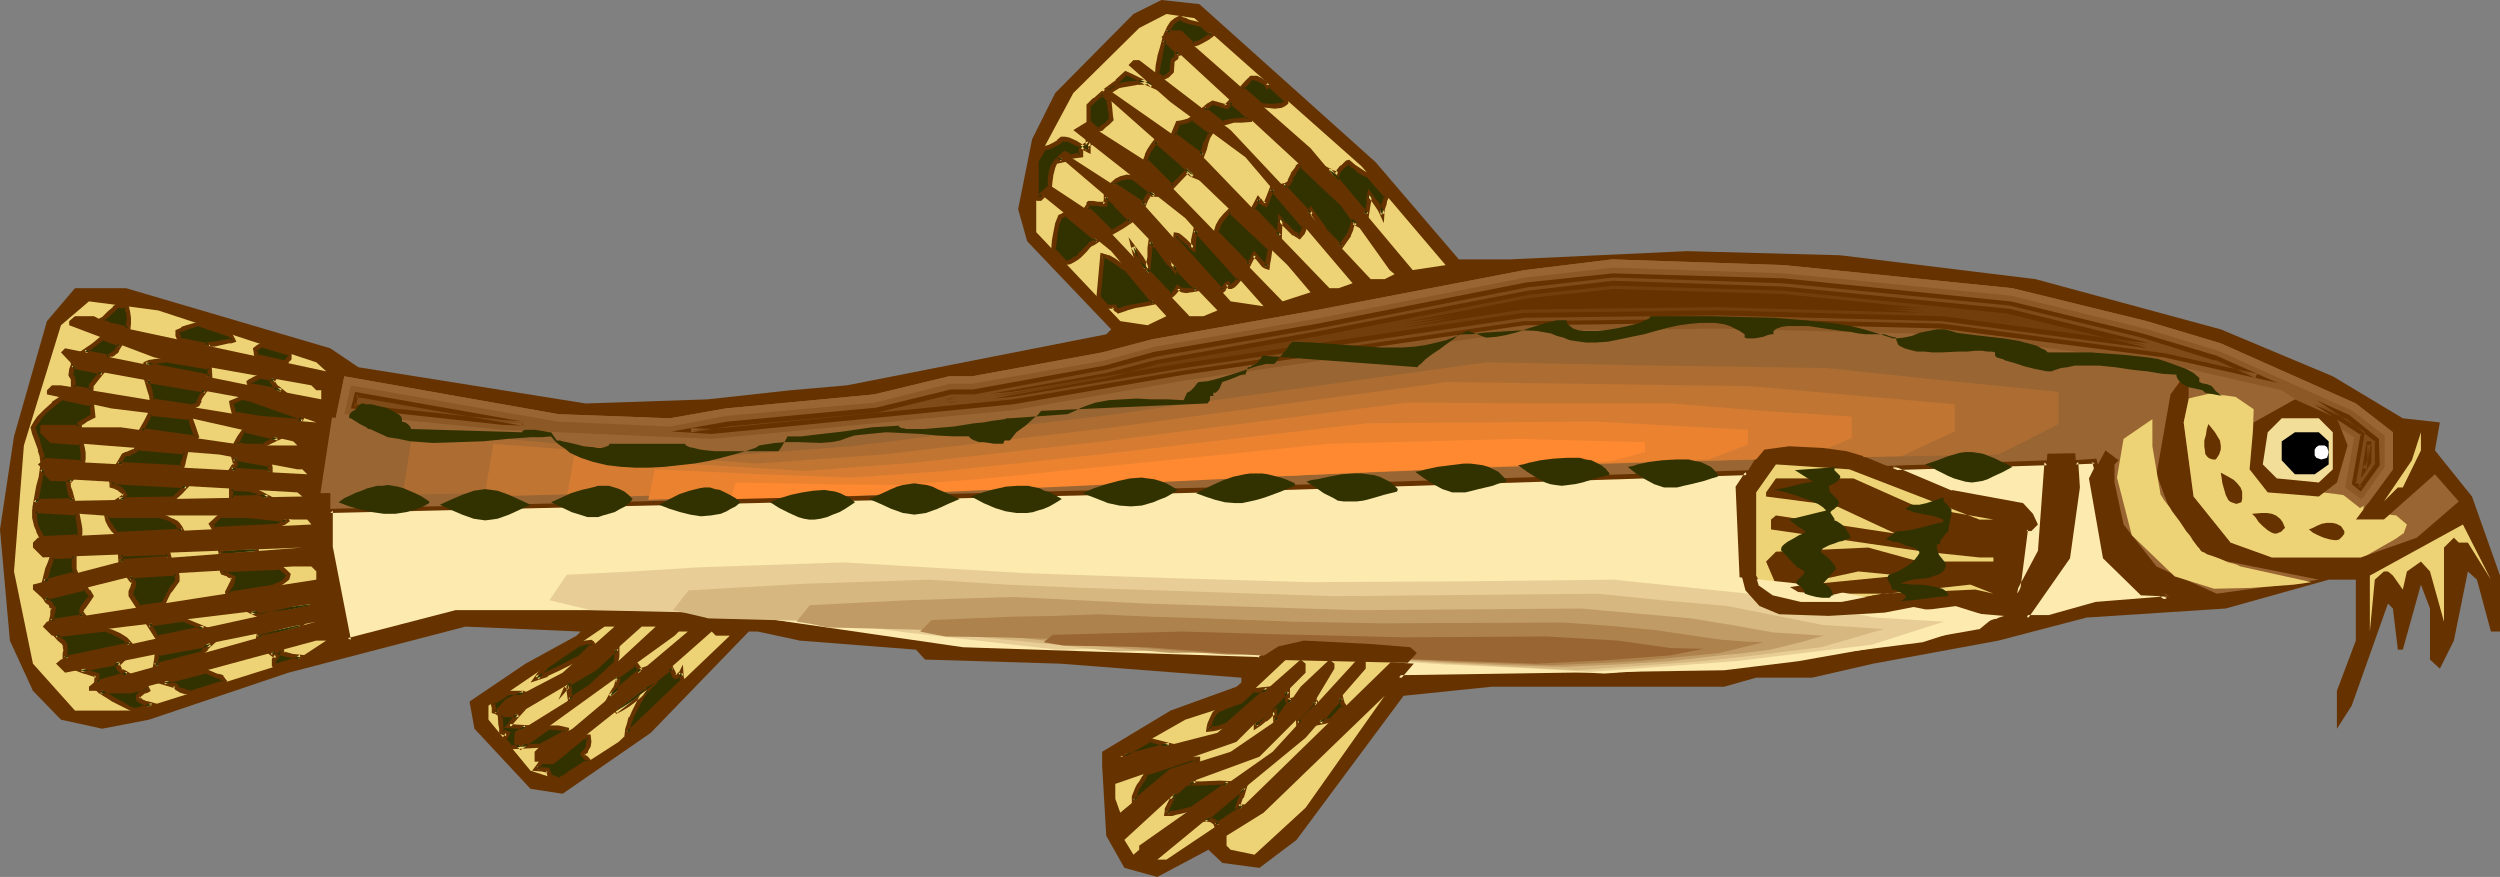<?xml version="1.0" encoding="UTF-8" standalone="no"?>
<svg
   version="1.0"
   width="129.766mm"
   height="45.518mm"
   id="svg149"
   sodipodi:docname="Dojo Fish 1.wmf"
   xmlns:inkscape="http://www.inkscape.org/namespaces/inkscape"
   xmlns:sodipodi="http://sodipodi.sourceforge.net/DTD/sodipodi-0.dtd"
   xmlns="http://www.w3.org/2000/svg"
   xmlns:svg="http://www.w3.org/2000/svg">
  <rect width="100%" height="100%" fill="#808080" stroke="none"/>
  <sodipodi:namedview
     id="namedview149"
     pagecolor="#ffffff"
     bordercolor="#000000"
     borderopacity="0.25"
     inkscape:showpageshadow="2"
     inkscape:pageopacity="0.0"
     inkscape:pagecheckerboard="0"
     inkscape:deskcolor="#d1d1d1"
     inkscape:document-units="mm" />
  <defs
     id="defs1">
    <pattern
       id="WMFhbasepattern"
       patternUnits="userSpaceOnUse"
       width="6"
       height="6"
       x="0"
       y="0" />
  </defs>
  <path
     style="fill:#663200;fill-opacity:1;fill-rule:evenodd;stroke:none"
     d="m 269.872,31.823 16.322,19.061 h 10.019 l 34.744,-1.615 30.058,0.808 38.299,4.685 36.36,9.854 21.978,9.208 13.736,8.238 7.272,0.808 -0.97,5.492 7.272,9.046 5.494,15.508 v 10.984 h -1.778 l -2.747,-10.177 -1.778,-1.615 -2.747,13.569 -2.747,5.492 -1.939,-1.777 v -10.015 l -1.778,-4.685 -3.555,12.761 h -0.97 l -0.97,-8.077 -0.97,-0.969 -7.11,20.031 -2.909,4.523 v -7.431 l 3.717,-9.854 v -11.954 h -5.333 l -20.2,5.654 -27.31,1.777 -17.291,4.523 -24.563,4.523 -11.958,2.746 h -10.989 l -6.302,1.777 h -45.571 l -17.291,1.777 -21.008,28.269 -7.272,5.492 -7.272,-0.969 -2.747,-2.585 -10.019,5.331 -6.464,-1.777 -3.555,-6.3 -0.808,-13.731 v -2.746 l 13.413,-8.077 12.928,-4.685 0.97,-0.808 v -0.969 l -35.552,-2.746 -26.502,-0.808 -1.778,-1.938 -22.786,-1.777 -8.242,-1.777 h -1.778 l -19.23,19.869 -17.291,11.954 -6.302,-0.969 -10.989,-11.792 -0.97,-5.331 10.989,-7.431 10.019,-5.492 0.808,-0.808 -22.624,-0.969 -34.744,9.046 -27.31,9.208 -9.211,1.777 -8.08,-1.777 L 6.464,135.529 1.939,125.675 0,103.868 2.747,85.614 9.211,62.999 14.706,56.538 h 10.019 l 40.077,11.792 5.494,3.715 44.602,7.108 23.917,-0.808 16.16,-1.777 11.15,-0.969 50.904,-10.015 0.97,-0.969 -16.483,-17.284 -1.778,-6.3 2.747,-13.731 4.525,-9.046 L 222.361,2.746 227.856,0 l 7.434,0.808 z"
     id="path1" />
  <path
     style="fill:#edd375;fill-opacity:1;fill-rule:evenodd;stroke:none"
     d="m 267.125,32.63 16.483,19.384 -6.464,0.969 -20.038,-23.907 -22.786,-20.031 -2.747,-2.585 h -2.747 l -0.97,0.808 35.552,32.792 9.211,12.923 0.97,0.808 -1.939,0.969 H 268.902 L 241.43,25.523 223.493,11.792 h -1.131 l -0.97,0.969 8.242,7.269 14.706,10.823 21.008,24.715 -2.747,0.969 h -1.778 l -25.533,-26.492 -18.261,-12.761 -0.808,0.969 15.352,13.569 21.008,20.192 4.525,5.331 -5.494,1.777 -26.502,-27.3 -9.858,-6.3 -1.778,-1.777 -2.909,1.777 21.978,17.284 15.352,17.284 -6.464,-0.969 -17.13,-19.061 -15.514,-10.015 -0.808,0.808 10.827,9.208 20.038,20.838 -2.747,1.131 h -2.747 l -19.069,-20.192 -8.08,-5.331 -1.778,1.777 13.574,10.984 9.05,10.823 1.778,1.938 -3.717,1.777 -5.333,-0.808 -16.483,-17.446 V 31.823 l 7.272,-13.569 12.928,-12.761 5.333,-2.746 5.494,0.808 z"
     id="path2" />
  <path
     style="fill:#996532;fill-opacity:1;fill-rule:evenodd;stroke:none"
     d="m 394.788,56.538 26.341,6.461 14.544,4.361 26.502,11.792 7.272,5.654 v 7.269 l -7.272,9.854 h 5.494 l 10.019,-8.885 4.686,5.331 -8.242,7.108 -10.989,3.877 H 445.692 l -8.08,-2.908 -7.272,-9.046 -1.939,-14.538 0.97,-4.523 v -3.554 l -0.97,-0.969 -2.586,3.554 -2.747,15.669 3.717,9.854 6.302,6.461 21.816,4.361 -20.038,2.746 -11.797,-5.331 -6.464,-8.238 -1.778,-8.238 v -3.554 l 0.808,-0.808 -2.586,-1.938 -2.909,5.492 2.909,15.508 7.11,7.108 h 4.686 l 0.97,0.969 -14.706,0.969 -9.211,2.746 h -4.363 l 8.242,-11.792 1.778,-13.731 -0.97,-15.508 h -1.778 l -2.909,5.492 -1.616,22.615 -4.525,8.238 1.778,-12.6 h 0.808 l 0.97,-0.969 -0.97,-1.777 -1.616,-1.938 -13.898,-2.585 -20.038,-8.238 h -17.453 l -4.363,7.269 0.808,21.807 6.626,5.492 35.39,-4.523 8.242,2.746 -3.717,2.746 -35.552,6.3 -14.544,1.777 -63.832,0.969 5.656,-6.461 v -1.777 l -6.464,-1.777 -21.008,0.969 -5.494,5.492 -58.338,-1.938 -49.934,-7.269 H 89.365 l -21.008,5.492 -3.555,-18.254 V 87.391 l 2.747,-13.569 42.016,7.431 21.816,0.808 10.989,-1.938 29.088,-2.746 14.706,-3.554 h 4.525 l 25.533,-4.685 9.858,-2.585 31.835,-5.654 41.208,-7.915 17.13,-2.1 33.774,1.131 z"
     id="path3" />
  <path
     style="fill:#edd375;fill-opacity:1;fill-rule:evenodd;stroke:none"
     d="m 429.371,78.184 0.646,-0.162 0.646,-0.162 1.454,-0.323 0.646,-0.162 0.646,-0.162 h 0.323 0.162 l 4.686,0.646 3.555,2.423 -0.162,4.361 1.939,9.046 7.595,2.423 6.787,0.808 5.656,0.808 -0.323,2.262 -1.454,1.938 h 5.494 l 1.131,-0.969 1.293,0.162 2.101,1.777 -0.646,1.777 h -0.162 l -0.162,0.162 -0.485,0.323 -0.646,0.485 -1.131,0.646 -2.262,1.292 -1.131,0.646 -1.131,0.646 -1.293,0.485 H 445.692 l -8.08,-2.908 -7.272,-9.046 -1.939,-14.538 0.97,-4.523 z"
     id="path4" />
  <path
     style="fill:#996532;fill-opacity:1;fill-rule:evenodd;stroke:none"
     d="m 65.771,82.384 32.643,3.554 41.208,1.615 59.469,-5.654 33.774,-5.654 66.418,-9.854 37.814,-0.485 43.47,1.131 43.47,5.654 22.947,5.169 13.251,8.561 -1.778,9.692 4.525,3.554 1.616,-0.969 4.848,-6.623 v -7.269 l -7.272,-5.654 -26.502,-11.792 -14.544,-4.361 -26.341,-6.461 -44.763,-4.523 -33.774,-1.131 -17.13,2.1 -41.208,7.915 -31.835,5.654 -9.858,2.585 -25.533,4.685 h -4.525 l -14.706,3.554 -29.088,2.746 -10.989,1.938 -21.816,-0.808 -42.016,-7.431 z"
     id="path5" />
  <path
     style="fill:#8c5926;fill-opacity:1;fill-rule:evenodd;stroke:none"
     d="m 98.576,84.322 41.046,1.777 59.307,-5.654 33.613,-5.815 66.579,-9.692 37.976,-0.485 43.632,1.131 43.632,5.654 23.27,5.331 14.221,9.208 -1.778,9.854 3.07,2.262 0.485,-0.323 4.202,-5.977 v -6.138 l -6.302,-4.846 -26.341,-11.792 -14.382,-4.361 -26.341,-6.461 -44.44,-4.361 -33.613,-1.131 -17.13,1.938 -41.046,8.077 -31.674,5.492 -10.019,2.746 -25.856,4.523 h -4.363 l -14.706,3.715 -29.088,2.585 -11.15,2.1 -21.978,-0.969 -40.562,-7.108 -1.293,5.654 z"
     id="path6" />
  <path
     style="fill:#7f4c19;fill-opacity:1;fill-rule:evenodd;stroke:none"
     d="m 102.616,83.03 -32.643,-5.654 -0.485,2.423 29.088,3.069 z m 351.48,-4.038 9.534,6.138 -1.939,9.692 1.293,0.969 3.394,-4.685 v -4.846 l -5.818,-4.523 z m -11.474,-5.169 -7.918,-3.554 -14.382,-4.361 -26.018,-6.461 -44.44,-4.361 -33.451,-1.131 -16.806,1.938 -41.046,8.077 -31.835,5.492 -9.858,2.746 -26.018,4.685 h -4.363 l -14.544,3.554 -29.25,2.746 -7.11,1.292 3.878,0.162 59.307,-5.815 33.613,-5.654 66.741,-9.854 37.976,-0.485 43.794,1.131 43.632,5.815 z"
     id="path7" />
  <path
     style="fill:#663200;fill-opacity:1;fill-rule:evenodd;stroke:none"
     d="m 102.616,83.514 v -0.808 l -32.966,-5.815 -0.808,3.231 29.734,3.231 v 0 l 4.04,0.162 v -0.808 l -4.04,-0.323 v 0 l -29.088,-3.069 0.323,0.485 0.485,-2.423 -0.485,0.485 32.643,5.654 0.162,-0.808 z"
     id="path8" />
  <path
     style="fill:#663200;fill-opacity:1;fill-rule:evenodd;stroke:none"
     d="m 454.419,78.507 -0.485,0.808 9.373,6.138 -0.162,-0.485 -1.778,10.015 1.778,1.454 3.717,-5.169 -0.162,-5.169 -5.818,-4.685 -6.464,-2.908 -0.485,0.808 6.464,2.908 v 0 l 5.656,4.523 -0.162,-0.485 v 4.846 l 0.162,-0.323 -3.394,4.846 0.646,-0.162 -1.293,-0.969 0.162,0.485 1.778,-10.177 -9.534,-6.3 -0.485,0.808 z"
     id="path9" />
  <path
     style="fill:#663200;fill-opacity:1;fill-rule:evenodd;stroke:none"
     d="m 446.823,75.115 -11.958,-5.331 v 0 l -14.544,-4.361 -25.856,-6.3 h -0.162 L 349.864,54.599 v 0 l -33.451,-0.969 v 0 l -16.968,1.777 -40.885,8.077 -31.835,5.492 h -0.162 l -9.858,2.746 v 0 l -25.856,4.685 v 0 h -4.363 l -14.544,3.554 v 0 l -29.25,2.746 -10.989,1.938 7.757,0.485 h 0.162 l 59.146,-5.815 33.613,-5.815 66.741,-9.692 v 0 l 37.976,-0.485 43.794,1.131 h -0.162 l 43.794,5.654 v 0 l 22.301,5.008 -4.04,-1.777 -18.099,-4.038 v 0 l -43.794,-5.815 v 0 l -43.794,-0.969 -37.976,0.485 h -0.162 l -66.741,9.692 -33.613,5.654 -59.146,5.815 v 0 l -3.878,-0.162 v 0.808 l 7.272,-1.131 29.25,-2.746 v 0 l 14.544,-3.554 h -0.162 4.525 l 25.856,-4.846 h 0.162 l 9.858,-2.585 v 0 l 31.674,-5.492 41.046,-8.077 16.968,-1.938 h -0.162 l 33.451,1.131 h -0.162 l 44.44,4.361 v 0 l 26.018,6.3 14.382,4.523 v -0.162 l 7.918,3.554 0.323,-0.808 z"
     id="path10" />
  <path
     style="fill:#723f0c;fill-opacity:1;fill-rule:evenodd;stroke:none"
     d="m 187.779,78.345 h -1.131 l -0.646,0.162 z m 276.982,8.723 -0.808,4.846 0.808,-1.292 z m -270.033,-9.369 3.878,-0.323 33.451,-5.654 66.902,-9.854 38.138,-0.485 43.794,1.131 40.4,5.331 -1.454,-0.485 -25.856,-6.3 -44.278,-4.361 -33.128,-1.131 -16.806,1.938 -40.885,7.915 -31.835,5.654 -9.858,2.585 z"
     id="path11" />
  <path
     style="fill:#663200;fill-opacity:1;fill-rule:evenodd;stroke:none"
     d="m 187.779,78.83 v -0.808 h -1.131 l -0.808,0.162 0.162,0.808 1.778,-0.162 v -0.808 l -1.778,0.162 v 0.808 l 0.646,-0.162 v 0 h 1.131 v -0.808 z"
     id="path12" />
  <path
     style="fill:#663200;fill-opacity:1;fill-rule:evenodd;stroke:none"
     d="m 465.246,86.584 h -0.97 l -1.131,7.269 2.101,-3.069 v -4.2 l -0.808,0.485 v 3.554 -0.162 l -0.97,1.292 0.808,0.323 0.808,-5.008 -0.323,0.323 v 0 l -0.323,-0.323 z"
     id="path13" />
  <path
     style="fill:#663200;fill-opacity:1;fill-rule:evenodd;stroke:none"
     d="m 194.566,77.214 0.162,0.969 3.878,-0.323 33.613,-5.654 66.741,-9.854 v 0 l 38.138,-0.485 43.794,1.131 v 0 l 40.4,5.331 0.162,-0.969 -1.454,-0.485 -25.856,-6.3 v 0 L 349.864,56.215 h -0.162 l -33.128,-1.131 h -0.162 l -16.645,1.938 -41.046,7.915 -31.674,5.654 h -0.162 l -9.858,2.585 v 0 l -22.462,4.038 0.162,0.969 22.462,-4.038 h 0.162 l 9.858,-2.746 v 0 l 31.674,-5.492 41.046,-8.077 16.645,-1.777 v 0 l 33.128,0.969 v 0 l 44.278,4.523 h -0.162 l 25.856,6.3 1.616,0.485 0.162,-0.969 -40.4,-5.331 h -0.162 l -43.794,-1.131 -38.138,0.485 h -0.162 l -66.741,9.854 -33.613,5.654 -3.878,0.323 0.162,0.969 z"
     id="path14" />
  <path
     style="fill:#663200;fill-opacity:1;fill-rule:evenodd;stroke:none"
     d="m 390.748,62.192 3.878,0.485 -0.808,-0.162 z m -13.736,-1.292 -27.31,-2.746 -33.128,-1.131 -16.483,1.938 -25.048,4.846 23.755,-3.554 38.299,-0.485 z"
     id="path15" />
  <path
     style="fill:#663200;fill-opacity:1;fill-rule:evenodd;stroke:none"
     d="m 390.748,61.869 v 0.808 l 3.878,0.485 0.162,-0.969 h -0.97 l -3.07,-0.323 v 0.808 l 3.07,0.323 0.808,0.162 0.162,-0.969 -4.04,-0.323 v 0.808 z"
     id="path16" />
  <path
     style="fill:#663200;fill-opacity:1;fill-rule:evenodd;stroke:none"
     d="m 377.012,61.384 v -0.969 L 349.702,57.669 v 0 l -33.128,-0.969 h -0.162 l -16.483,1.777 -25.048,4.846 0.162,0.969 23.755,-3.554 v 0 l 38.299,-0.485 39.915,1.131 v -0.969 l -39.915,-0.969 -38.299,0.485 v 0 l -23.917,3.392 0.162,0.969 25.048,-4.846 16.483,-1.938 v 0 l 33.128,1.131 v 0 l 27.149,2.746 0.162,-0.969 z"
     id="path17" />
  <path
     style="fill:#996532;fill-opacity:1;fill-rule:evenodd;stroke:none"
     d="m 62.862,96.76 2.262,-14.861 34.421,3.392 30.381,2.908 30.866,-2.262 54.944,-6.946 83.547,-11.954 74.498,1.615 50.258,5.815 v 7.431 l -13.09,6.946 -93.889,1.615 -116.19,3.392 z"
     id="path18" />
  <path
     style="fill:#ad6d32;fill-opacity:1;fill-rule:evenodd;stroke:none"
     d="m 79.022,97.083 0.97,-6.3 0.97,-6.3 30.866,2.746 13.736,1.131 13.574,1.292 27.795,-2.1 24.725,-3.069 24.725,-2.908 75.144,-10.5 33.451,0.646 33.451,0.485 22.786,2.423 22.624,2.262 v 6.3 l -5.979,3.069 -5.818,2.908 -42.339,0.808 -42.178,0.969 -52.358,1.615 -52.197,1.615 -61.893,1.454 z"
     id="path19" />
  <path
     style="fill:#c17532;fill-opacity:1;fill-rule:evenodd;stroke:none"
     d="m 95.021,97.407 1.778,-10.338 27.472,2.1 24.24,1.777 24.725,-1.777 21.978,-2.585 21.816,-2.585 33.451,-4.523 33.29,-4.523 59.469,0.808 40.238,3.554 v 5.331 l -10.504,4.846 -74.821,1.777 -46.541,1.615 -46.379,1.615 -55.106,1.454 z"
     id="path20" />
  <path
     style="fill:#d67c32;fill-opacity:1;fill-rule:evenodd;stroke:none"
     d="m 111.181,97.73 1.454,-8.238 11.958,0.808 12.12,0.808 10.504,0.646 10.666,0.646 10.666,-0.808 10.827,-0.808 38.461,-4.361 29.088,-3.715 29.088,-3.715 26.018,0.162 h 26.018 l 17.614,1.454 17.614,1.131 v 2.262 1.938 l -4.525,1.938 -4.686,1.938 -65.448,1.938 -81.285,3.069 -47.995,1.454 z"
     id="path21" />
  <path
     style="fill:#ea8230;fill-opacity:1;fill-rule:evenodd;stroke:none"
     d="m 127.179,98.053 0.646,-2.908 0.646,-3.069 20.523,0.969 9.05,0.323 9.05,0.323 9.211,-0.646 9.211,-0.646 32.966,-3.554 24.725,-2.908 25.048,-2.908 22.301,-0.162 22.301,-0.162 30.058,1.615 v 1.454 1.454 l -3.878,1.454 -3.878,1.454 -28.118,0.969 -27.957,1.131 -34.744,1.454 -34.744,1.292 -41.208,1.615 z"
     id="path22" />
  <path
     style="fill:#ff8930;fill-opacity:1;fill-rule:evenodd;stroke:none"
     d="m 143.177,98.376 1.131,-3.715 16.968,0.323 15.19,0.162 15.352,-1.131 27.31,-2.746 41.37,-4.2 37.006,-0.969 25.21,0.646 v 1.938 l -6.464,1.777 -46.702,2.1 -57.691,2.746 z"
     id="path23" />
  <path
     style="fill:#edd375;fill-opacity:1;fill-rule:evenodd;stroke:none"
     d="m 62.054,71.076 1.939,1.777 -21.008,-4.523 -21.17,-4.523 -3.394,-1.777 h -3.717 l -1.131,0.969 v 0.808 l 16.645,6.3 30.866,5.492 0.97,0.969 h 0.97 v 1.777 l -9.211,-1.777 -41.046,-8.238 -0.808,0.808 2.747,2.908 34.582,6.3 L 62.054,82.868 51.066,82.061 11.958,75.599 h -1.778 l -0.97,0.969 v 0.808 l 12.605,2.746 15.675,1.938 20.038,4.523 0.808,0.808 H 60.277 48.318 L 23.755,83.837 H 8.403 v 0.969 l 1.778,1.777 32.805,2.585 15.352,2.908 h 0.97 l 0.97,0.969 -51.874,-2.746 -0.97,0.808 2.747,2.746 48.157,2.746 0.97,0.808 -51.874,0.969 -0.97,0.808 v 0.969 l 13.574,0.969 h 28.28 l 9.211,0.808 h 2.747 l 0.808,0.969 -53.651,2.585 -0.97,0.969 v 0.969 l 1.939,1.938 50.904,-1.938 -35.552,2.746 -17.291,4.523 v 0.969 l 1.939,1.777 18.099,-4.523 31.027,-1.777 h 3.555 l 0.97,0.969 v 1.615 l -52.843,8.238 -0.808,0.969 1.778,1.777 51.874,-6.3 -50.096,10.984 -0.97,0.808 1.778,1.777 49.288,-10.015 -42.824,11.954 h -0.808 l -0.97,0.808 v 0.808 h 8.242 l 36.36,-9.854 h 1.939 l -5.656,3.715 -31.835,10.015 H 14.706 L 6.464,130.198 2.747,112.106 4.686,87.391 11.958,63.807 17.453,59.122 31.027,60.899 Z"
     id="path24" />
  <path
     style="fill:#663200;fill-opacity:1;fill-rule:evenodd;stroke:none"
     d="m 460.559,87.391 -2.101,7.269 -3.555,2.746 -10.019,-0.808 -3.555,-4.523 0.808,-9.208 8.08,-4.523 8.242,3.715 z"
     id="path25" />
  <path
     style="fill:#f2dd99;fill-opacity:1;fill-rule:evenodd;stroke:none"
     d="m 457.651,84.807 v 7.269 l -2.747,2.585 -8.242,-0.808 -2.747,-2.746 0.97,-6.3 2.747,-2.746 h 7.272 z"
     id="path26" />
  <path
     style="fill:#000000;fill-opacity:1;fill-rule:evenodd;stroke:none"
     d="m 456.843,86.584 v 4.523 l -2.747,1.938 h -3.878 l -2.586,-2.746 v -3.715 l 2.586,-1.777 h 4.686 z"
     id="path27" />
  <path
     style="fill:#edd375;fill-opacity:1;fill-rule:evenodd;stroke:none"
     d="m 471.387,95.63 h -0.97 l -2.747,2.746 5.494,-8.077 1.778,-5.492 v 3.554 z"
     id="path28" />
  <path
     style="fill:#edd375;fill-opacity:1;fill-rule:evenodd;stroke:none"
     d="m 388.324,101.93 h 2.747 l -15.514,-2.746 -11.958,-5.331 h -15.19 l -1.939,2.746 v 0.808 l 13.574,1.777 11.797,5.492 18.261,0.808 -18.261,-0.808 -23.432,-3.554 -0.97,0.808 v 1.938 l 30.058,4.361 10.827,1.131 h 2.747 v 0.808 h -14.544 l -10.019,-2.746 -18.099,0.808 -1.939,1.938 1.939,4.523 h 4.363 l 11.797,-2.585 8.242,0.808 -18.261,1.777 -0.808,0.969 v 0.808 h 16.483 l 16.322,-1.777 4.525,1.777 -3.555,-0.808 -18.261,0.808 -15.514,2.908 -5.333,-0.969 h -0.97 l -2.909,-5.492 V 96.599 l 3.878,-5.492 14.382,0.969 z"
     id="path29" />
  <path
     style="fill:#edd375;fill-opacity:1;fill-rule:evenodd;stroke:none"
     d="m 484.153,106.453 h -1.778 l -0.97,-0.969 -1.939,1.938 v 14.538 l -2.747,-9.854 -1.778,-1.938 -2.747,1.938 -0.808,3.554 -1.939,-2.746 -0.97,-0.808 h -0.808 l -1.778,1.615 -0.97,10.177 v -10.984 l 18.261,-10.015 5.494,10.823 z"
     id="path30" />
  <path
     style="fill:#edd375;fill-opacity:1;fill-rule:evenodd;stroke:none"
     d="m 110.373,131.975 -10.827,5.654 -1.939,1.777 v 0.808 h 3.717 l 15.352,-9.046 9.211,-8.238 h 2.747 l -12.766,11.792 -14.544,9.046 v 1.777 l 0.808,0.969 30.219,-21.807 0.808,-0.808 h 1.778 l -22.624,19.061 -6.464,3.554 -0.97,0.969 v 1.938 h 3.555 l 22.947,-18.254 8.242,-7.269 0.808,0.808 h 2.747 l -21.816,20.838 -10.019,6.461 -1.778,0.969 -5.494,-1.777 -8.242,-10.015 v -2.746 l 22.786,-15.508 h 1.939 z"
     id="path31" />
  <path
     style="fill:#edd375;fill-opacity:1;fill-rule:evenodd;stroke:none"
     d="m 275.366,127.452 -32.805,31.984 -13.736,9.208 h -1.778 l 10.019,-8.238 19.069,-15.669 11.797,-13.569 v -1.777 l -0.808,-0.969 -17.453,19.061 -26.179,18.415 v 0.808 l -1.131,0.969 -1.778,-2.908 11.958,-10.984 14.544,-5.331 10.827,-10.823 3.878,-6.461 v -0.969 l -0.97,-0.808 -5.656,5.331 -4.525,6.461 -9.211,6.3 -11.797,3.715 -9.858,8.238 -0.97,-2.746 v -2.908 l 23.755,-8.238 13.574,-13.569 v -1.777 l -0.97,-0.808 -16.322,14.377 -18.261,4.685 h -0.808 l 12.766,-7.269 10.989,-3.554 10.827,-10.177 16.483,-0.969 h 3.555 z"
     id="path32" />
  <path
     style="fill:#edd375;fill-opacity:1;fill-rule:evenodd;stroke:none"
     d="m 246.117,167.675 -4.686,-0.969 -0.808,-0.808 v -1.938 l 7.272,-4.523 23.755,-22.938 -15.514,21.969 z"
     id="path33" />
  <path
     style="fill:#ffffff;fill-opacity:1;fill-rule:evenodd;stroke:none"
     d="m 455.388,87.391 h 0.646 l 0.485,0.323 0.162,0.485 0.162,0.485 -0.162,0.646 -0.162,0.485 -0.485,0.162 -0.646,0.162 -0.485,-0.162 -0.485,-0.162 -0.323,-0.485 v -0.646 -0.485 l 0.323,-0.485 0.485,-0.323 z"
     id="path34" />
  <path
     style="fill:#fceaaf;fill-opacity:1;fill-rule:evenodd;stroke:none"
     d="m 407.232,90.622 3.717,-0.162 0.323,1.292 -1.131,2.1 2.909,15.508 7.11,7.108 h 3.555 l 1.454,0.969 -14.059,0.969 -9.211,2.746 h -4.363 l 8.242,-11.792 1.778,-13.731 z M 64.802,100.153 237.39,96.114 342.753,92.722 l -1.778,2.908 0.808,21.807 6.626,5.492 35.39,-4.523 8.242,2.746 -3.717,2.746 -35.552,6.3 -14.544,1.777 -63.832,0.969 5.656,-6.461 v -1.777 l -6.464,-1.777 -21.008,0.969 -5.494,5.492 -58.338,-1.938 -49.934,-7.269 H 89.365 l -21.008,5.492 -3.555,-18.254 z m 306.393,-8.4 11.635,4.846 13.898,2.585 1.616,1.938 0.97,1.777 -0.97,0.969 h -0.808 l -1.778,12.6 4.525,-8.238 1.293,-17.446 z"
     id="path35" />
  <path
     style="fill:#663200;fill-opacity:1;fill-rule:evenodd;stroke:none"
     d="m 407.716,90.622 -0.485,0.485 3.717,-0.162 -0.485,-0.323 0.323,1.292 0.162,-0.323 -1.131,2.262 2.747,15.669 7.434,7.269 3.717,0.162 -0.323,-0.162 1.454,0.969 0.323,-0.808 -14.059,1.131 -9.211,2.585 v 0 h -4.363 l 0.323,0.646 8.242,-11.792 1.939,-13.892 -0.323,-5.008 -0.97,-0.323 0.323,5.331 v 0 l -1.778,13.569 v -0.162 l -8.565,12.438 h 5.333 l 9.211,-2.585 h -0.162 l 15.352,-1.131 -2.586,-1.777 h -3.717 l 0.323,0.162 -7.11,-7.108 0.162,0.162 -2.909,-15.346 v 0.162 l 1.131,-2.1 -0.485,-1.938 -4.525,0.323 z"
     id="path36" />
  <path
     style="fill:#663200;fill-opacity:1;fill-rule:evenodd;stroke:none"
     d="m 65.286,100.153 -0.485,0.485 172.589,-4.038 105.363,-3.392 -0.323,-0.646 -1.939,2.908 0.97,22.131 6.787,5.815 35.552,-4.523 h -0.162 l 8.242,2.585 -0.162,-0.808 -3.555,2.908 0.162,-0.162 -35.552,6.3 -14.544,1.777 v 0 l -63.832,0.969 0.323,0.808 5.656,-6.623 v -2.262 l -6.787,-1.938 -21.17,1.131 -5.656,5.492 0.323,-0.162 -58.338,-1.938 h 0.162 l -50.096,-7.269 H 89.365 l -21.17,5.492 0.646,0.323 -3.555,-18.254 v 0.162 -7.269 l -0.808,-0.323 -0.162,7.592 3.717,18.738 21.493,-5.492 h -0.162 49.45 -0.162 l 50.096,7.108 v 0 l 58.499,1.938 5.656,-5.492 -0.323,0.162 21.008,-0.969 h -0.162 l 6.464,1.777 -0.323,-0.485 v 1.777 l 0.162,-0.323 -6.302,7.269 64.802,-0.969 h 0.162 l 14.382,-1.777 35.875,-6.461 4.202,-3.392 -9.05,-2.746 -35.552,4.361 0.485,0.162 -6.626,-5.492 0.162,0.323 -0.808,-21.807 v 0.323 l 2.101,-3.715 -106.171,3.392 -172.912,4.2 z"
     id="path37" />
  <path
     style="fill:#663200;fill-opacity:1;fill-rule:evenodd;stroke:none"
     d="m 369.256,91.43 13.413,5.654 13.898,2.585 -0.162,-0.162 1.616,1.938 v -0.162 l 0.808,1.777 0.162,-0.485 -0.97,0.969 0.323,-0.162 h -1.293 l -2.101,15.346 5.656,-10.338 1.454,-18.092 -32.805,1.131 1.939,0.808 30.381,-0.969 -0.485,-0.646 -1.293,17.607 v -0.162 l -4.363,8.238 0.808,0.162 1.616,-12.6 -0.323,0.323 h 0.97 l 1.293,-1.292 -0.97,-2.1 -1.939,-2.1 -14.059,-2.585 0.162,0.162 -11.474,-4.846 -0.323,0.808 z"
     id="path38" />
  <path
     style="fill:#fceaaf;fill-opacity:1;fill-rule:evenodd;stroke:none"
     d="m 377.174,125.999 15.998,-5.169 -15.514,-1.292 -24.563,-5.008 -33.29,-3.554 -67.387,0.646 -63.509,-2.262 -40.077,-2.423 -32.158,1.292 -29.088,1.615 -4.04,5.815 9.05,2.262 39.592,1.131 30.381,3.877 33.613,4.2 31.512,-0.646 20.685,1.777 33.774,2.262 32.643,1.615 31.997,-2.262 z"
     id="path39" />
  <path
     style="fill:#e8ce96;fill-opacity:1;fill-rule:evenodd;stroke:none"
     d="m 367.155,126.483 7.11,-2.262 7.11,-2.262 -13.574,-0.808 -10.989,-2.262 -10.827,-2.1 -29.411,-3.069 -29.734,0.323 -29.896,0.162 -28.118,-0.808 -27.957,-0.969 -35.39,-2.1 -28.442,0.969 -12.928,0.808 -12.928,0.646 -3.394,5.008 4.04,0.969 4.04,0.969 34.906,0.808 13.413,1.777 13.413,1.777 29.734,3.392 27.795,-0.485 18.261,1.454 15.029,0.969 14.867,0.969 14.382,0.646 14.382,0.808 28.442,-2.1 z"
     id="path40" />
  <path
     style="fill:#d6b77f;fill-opacity:1;fill-rule:evenodd;stroke:none"
     d="m 357.297,126.968 6.141,-1.777 6.141,-1.777 -11.958,-0.808 -18.746,-3.715 -12.766,-1.131 -12.766,-1.292 -51.874,0.485 -24.402,-0.808 -24.24,-0.808 -15.352,-0.646 -15.352,-0.969 -24.563,0.808 -11.312,0.646 -11.15,0.646 -3.07,3.877 3.555,0.808 3.394,0.808 30.381,0.808 23.27,2.908 12.928,1.292 12.928,1.454 12.12,-0.162 11.958,-0.162 7.918,0.646 7.918,0.485 26.018,1.615 12.443,0.646 12.605,0.646 24.563,-1.777 11.635,-1.292 z"
     id="path41" />
  <path
     style="fill:#c19b66;fill-opacity:1;fill-rule:evenodd;stroke:none"
     d="m 347.278,127.452 5.333,-1.292 5.171,-1.454 -5.01,-0.323 -5.01,-0.323 -8.08,-1.454 -7.918,-1.292 -21.654,-1.938 -21.978,0.162 -21.978,0.162 -20.685,-0.646 -20.685,-0.646 -12.928,-0.646 -13.09,-0.646 -10.504,0.323 -10.342,0.323 -19.069,0.969 -1.293,1.615 -1.293,1.615 3.07,0.485 2.909,0.646 25.694,0.646 9.858,1.131 9.858,1.131 21.978,2.1 20.523,-0.323 13.251,0.969 11.15,0.646 10.989,0.646 10.504,0.485 10.666,0.323 10.504,-0.485 10.342,-0.646 9.858,-1.131 5.01,-0.485 z"
     id="path42" />
  <path
     style="fill:#ad824c;fill-opacity:1;fill-rule:evenodd;stroke:none"
     d="m 337.42,128.099 8.565,-2.1 -4.04,-0.162 -4.202,-0.323 -13.251,-1.938 -8.726,-0.808 -9.05,-0.646 -35.875,0.162 -17.13,-0.323 -16.968,-0.646 -10.666,-0.323 -10.666,-0.485 -8.565,0.323 -8.565,0.162 -7.757,0.323 -7.757,0.323 -2.262,2.262 2.424,0.485 2.586,0.485 10.504,0.162 10.504,0.323 8.08,0.808 8.08,0.808 9.05,0.808 9.05,0.646 h 8.403 l 8.403,-0.162 5.494,0.323 5.494,0.323 9.05,0.485 9.05,0.485 17.453,0.646 17.13,-0.808 8.08,-0.808 z"
     id="path43" />
  <path
     style="fill:#996532;fill-opacity:1;fill-rule:evenodd;stroke:none"
     d="m 327.563,128.583 6.626,-1.292 -6.464,-0.162 -10.342,-1.454 -13.898,-0.808 -28.118,0.162 -26.664,-0.646 -16.645,-0.485 -13.413,0.323 -12.12,0.323 -1.778,1.454 3.878,0.646 16.483,0.323 12.605,0.969 14.221,0.969 13.09,-0.162 8.565,0.485 14.059,0.485 13.736,0.485 13.413,-0.646 z"
     id="path44" />
  <path
     style="fill:#663200;fill-opacity:1;fill-rule:evenodd;stroke:none"
     d="m 246.763,129.391 4.04,-2.585 5.01,-1.131 12.766,0.646 8.08,0.646 1.293,1.131 -1.778,1.938 z"
     id="path45" />
  <path
     style="fill:#663200;fill-opacity:1;fill-rule:evenodd;stroke:none"
     d="m 344.208,112.106 0.808,2.746 2.747,1.938 5.494,1.292 h 8.08 l 6.464,-1.292 8.565,2.1 -6.626,1.292 -10.989,0.646 -9.696,-0.323 -3.878,-1.615 -2.747,-3.069 -0.97,-3.715 z"
     id="path46" />
  <path
     style="fill:#663200;fill-opacity:1;fill-rule:evenodd;stroke:none"
     d="m 356.328,114.368 -5.171,0.808 1.616,0.969 3.555,0.323 3.555,0.162 1.939,-0.485 z"
     id="path47" />
  <path
     style="fill:#323200;fill-opacity:1;fill-rule:evenodd;stroke:none"
     d="m 66.418,98.537 1.131,-0.808 2.424,-1.131 0.97,-0.323 1.131,-0.485 1.939,-0.485 h 0.97 l 1.131,-0.162 0.97,0.162 0.97,0.162 1.131,0.323 1.131,0.485 1.131,0.485 1.293,0.646 1.454,0.969 v 0.323 l -1.131,0.646 -1.131,0.485 -1.131,0.323 -1.131,0.323 -2.101,0.323 h -2.262 l -2.262,-0.323 -2.262,-0.485 -2.262,-0.646 z"
     id="path48" />
  <path
     style="fill:#323200;fill-opacity:1;fill-rule:evenodd;stroke:none"
     d="m 86.294,99.022 2.101,-0.969 2.262,-0.969 2.262,-0.808 1.131,-0.162 1.131,-0.162 1.293,0.162 1.131,0.162 2.262,0.808 2.101,0.969 2.101,0.969 -2.101,0.969 -2.101,0.969 -2.262,0.808 -1.131,0.162 -1.293,0.162 -1.131,-0.162 -1.131,-0.162 -2.262,-0.808 -2.262,-0.969 z"
     id="path49" />
  <path
     style="fill:#323200;fill-opacity:1;fill-rule:evenodd;stroke:none"
     d="m 108.11,98.537 1.778,-0.808 2.101,-0.969 2.101,-0.646 2.101,-0.485 1.131,-0.323 h 1.131 0.97 l 1.131,0.323 0.97,0.323 0.97,0.485 0.808,0.646 0.808,0.808 -0.646,0.808 -0.808,0.646 -0.97,0.485 -1.131,0.646 -1.131,0.323 -1.131,0.323 -0.97,0.323 h -0.97 -1.131 l -0.97,-0.323 -2.101,-0.646 z"
     id="path50" />
  <path
     style="fill:#323200;fill-opacity:1;fill-rule:evenodd;stroke:none"
     d="m 129.28,99.022 2.101,-1.131 1.939,-0.969 1.939,-0.646 1.939,-0.485 0.97,-0.162 h 1.131 l 0.97,0.323 0.97,0.162 0.97,0.485 0.97,0.485 1.131,0.646 0.97,0.808 -0.97,0.808 -0.97,0.485 -0.808,0.485 -1.131,0.485 -0.97,0.162 -0.97,0.162 -1.939,0.162 -2.101,-0.323 -1.939,-0.485 -2.101,-0.646 z"
     id="path51" />
  <path
     style="fill:#323200;fill-opacity:1;fill-rule:evenodd;stroke:none"
     d="m 151.096,98.537 1.939,-0.808 2.101,-0.646 2.262,-0.485 2.101,-0.323 2.262,-0.162 0.97,0.162 1.131,0.162 0.97,0.323 0.97,0.485 0.97,0.485 0.97,0.808 -0.97,0.646 -0.97,0.646 -1.131,0.646 -1.293,0.485 -1.131,0.485 -1.293,0.323 -1.131,0.162 h -1.131 l -0.97,-0.162 -1.131,-0.323 -1.778,-0.808 -1.939,-0.969 z"
     id="path52" />
  <path
     style="fill:#323200;fill-opacity:1;fill-rule:evenodd;stroke:none"
     d="m 170.488,97.891 2.262,-0.969 2.101,-0.969 1.131,-0.485 1.131,-0.323 1.131,-0.162 1.131,-0.162 1.131,0.162 1.293,0.162 1.131,0.323 0.97,0.485 2.262,0.969 0.97,0.485 1.131,0.485 -2.262,0.969 -2.101,0.969 -2.262,0.808 -1.131,0.162 -1.131,0.162 -1.131,-0.162 -1.131,-0.162 -2.262,-0.808 -2.101,-0.969 z"
     id="path53" />
  <path
     style="fill:#323200;fill-opacity:1;fill-rule:evenodd;stroke:none"
     d="m 190.526,97.407 2.262,-0.808 2.424,-0.646 2.101,-0.485 2.262,-0.162 h 2.101 l 2.262,0.485 0.97,0.485 1.131,0.323 1.131,0.646 1.131,0.646 -1.293,0.808 -1.131,0.646 -1.131,0.485 -1.131,0.323 -0.97,0.323 -1.131,0.162 h -0.97 -1.131 l -2.101,-0.323 -2.101,-0.646 -2.262,-0.969 z"
     id="path54" />
  <path
     style="fill:#323200;fill-opacity:1;fill-rule:evenodd;stroke:none"
     d="m 212.342,96.76 2.262,-0.969 2.424,-0.808 2.424,-0.646 2.262,-0.485 2.262,-0.162 1.131,0.162 1.293,0.162 1.131,0.323 1.293,0.485 1.131,0.646 1.131,0.646 -1.293,0.808 -1.131,0.646 -1.293,0.485 -1.131,0.485 -1.131,0.323 -1.131,0.323 -2.101,0.162 -2.262,-0.162 -2.262,-0.485 -2.424,-0.969 z"
     id="path55" />
  <path
     style="fill:#323200;fill-opacity:1;fill-rule:evenodd;stroke:none"
     d="m 234.643,96.76 2.586,-1.292 2.424,-1.131 2.262,-0.808 2.262,-0.485 1.131,-0.162 h 1.131 1.131 l 1.131,0.162 1.293,0.323 1.293,0.323 1.293,0.485 1.454,0.646 v 0.485 l -1.293,0.485 -1.454,0.646 -3.07,1.131 -1.616,0.485 -1.454,0.323 -1.454,0.323 h -1.454 l -1.939,-0.162 -1.939,-0.485 -1.939,-0.646 z"
     id="path56" />
  <path
     style="fill:#323200;fill-opacity:1;fill-rule:evenodd;stroke:none"
     d="m 256.297,94.499 0.97,-0.323 1.131,-0.162 2.262,-0.485 2.586,-0.485 2.586,-0.162 h 1.293 l 1.131,0.162 1.293,0.162 1.131,0.323 0.97,0.485 0.97,0.485 0.808,0.646 0.808,0.808 -0.162,0.485 -1.293,0.323 -1.293,0.323 -2.747,0.808 -1.293,0.323 -1.293,0.162 h -1.454 -1.131 l -1.131,-0.162 -0.808,-0.485 -1.939,-0.969 -1.616,-1.131 z"
     id="path57" />
  <path
     style="fill:#323200;fill-opacity:1;fill-rule:evenodd;stroke:none"
     d="m 277.628,92.56 0.97,-0.162 1.131,-0.323 2.262,-0.485 2.586,-0.323 2.586,-0.323 h 1.293 l 1.293,0.162 1.131,0.162 1.131,0.323 0.97,0.485 0.97,0.485 0.808,0.808 0.808,0.808 -0.162,0.323 -1.293,0.323 -1.293,0.485 -2.747,0.646 -1.293,0.323 -1.293,0.323 h -1.293 -1.293 l -0.97,-0.323 -0.97,-0.323 -1.778,-0.969 -1.778,-1.131 z"
     id="path58" />
  <path
     style="fill:#323200;fill-opacity:1;fill-rule:evenodd;stroke:none"
     d="m 297.828,91.268 0.97,-0.162 1.131,-0.323 2.262,-0.485 2.586,-0.323 2.586,-0.162 h 1.293 1.293 l 1.131,0.323 1.131,0.162 0.97,0.485 0.97,0.485 0.808,0.646 0.808,0.969 -0.162,0.323 -1.293,0.323 -1.293,0.323 -2.586,0.808 -1.454,0.323 -1.293,0.162 -1.293,0.162 -1.293,-0.162 -0.97,-0.162 -0.97,-0.323 -1.778,-0.969 -1.778,-1.131 z"
     id="path59" />
  <path
     style="fill:#323200;fill-opacity:1;fill-rule:evenodd;stroke:none"
     d="m 319.321,91.591 0.97,-0.162 0.97,-0.323 2.262,-0.485 2.586,-0.323 2.747,-0.162 h 1.131 1.293 l 1.293,0.323 0.97,0.162 1.131,0.485 0.97,0.485 0.808,0.808 0.646,0.808 -0.162,0.323 -1.131,0.323 -1.454,0.485 -2.586,0.646 -1.454,0.323 -1.293,0.323 h -1.293 -1.293 l -0.97,-0.323 -0.97,-0.323 -1.778,-0.969 -1.778,-1.131 z"
     id="path60" />
  <path
     style="fill:#323200;fill-opacity:1;fill-rule:evenodd;stroke:none"
     d="m 377.659,91.107 2.424,-0.808 2.101,-0.808 2.262,-0.646 1.131,-0.162 h 1.293 l 1.131,0.162 0.97,0.162 2.101,0.808 3.717,1.777 -1.778,0.969 -2.101,0.969 -0.97,0.485 -0.97,0.323 -0.97,0.162 -1.131,0.162 -1.293,-0.162 -1.131,-0.323 -1.131,-0.323 -1.131,-0.485 -2.262,-1.131 -1.131,-0.646 z"
     id="path61" />
  <path
     style="fill:#323200;fill-opacity:1;fill-rule:evenodd;stroke:none"
     d="m 70.942,79.153 h 0.323 l 0.485,0.162 h 1.131 l 1.293,0.323 1.454,0.323 1.131,0.485 1.131,0.646 0.485,0.323 0.323,0.323 0.162,0.485 v 0.485 l 0.646,0.162 0.485,0.323 0.485,0.485 0.162,0.485 21.816,0.646 V 84.645 l 0.162,-0.162 0.323,-0.162 h 0.323 0.808 0.97 l 1.939,0.323 0.808,0.162 h 0.162 0.162 l 1.131,1.615 h 0.162 0.485 l 0.485,0.162 0.808,0.162 1.454,0.323 1.939,0.485 1.778,0.162 0.97,0.162 h 0.646 l 0.646,-0.162 0.485,-0.162 0.323,-0.162 0.162,-0.323 h 14.867 v 0.162 l 0.162,0.162 0.646,0.323 0.808,0.162 1.293,0.323 1.293,0.162 1.616,0.162 h 3.394 4.848 1.293 1.293 0.97 0.646 l 0.485,-0.646 0.97,-1.615 0.323,-0.646 h 2.747 l 2.586,-0.323 5.656,-0.646 5.494,-0.808 2.747,-0.162 2.586,-0.162 v 0.162 l 0.323,0.162 0.162,0.162 h 0.485 l 0.485,0.162 h 1.939 1.616 l 1.939,-0.162 3.878,-0.323 4.04,-0.646 1.778,-0.162 1.778,-0.323 1.293,-0.162 1.131,-0.162 0.323,-0.162 h 0.323 0.162 0.162 l 11.312,-0.808 1.454,-0.646 1.293,-0.646 1.293,-0.485 1.454,-0.485 2.586,-0.485 2.747,-0.162 2.747,-0.162 2.909,0.162 h 3.07 l 3.232,0.162 0.646,-1.454 0.323,-0.162 0.323,-0.162 0.808,-0.808 0.485,-0.646 0.323,-0.323 v 0 l 1.778,-0.162 1.939,-0.485 3.717,-1.131 1.939,-0.646 1.939,-0.646 1.939,-0.485 h 1.616 l 0.323,-0.323 0.323,-0.485 0.97,-1.131 0.808,-0.969 0.323,-0.485 0.162,-0.323 0.646,-0.646 4.04,0.162 4.363,0.323 4.363,0.323 4.525,0.323 h 4.363 l 2.262,-0.162 2.262,-0.323 2.101,-0.485 1.939,-0.485 2.101,-0.808 1.939,-0.969 h 0.323 l 0.485,0.162 1.293,0.485 1.131,0.485 0.485,0.162 h 0.323 l 1.778,-0.162 1.778,-0.323 1.939,-0.485 1.939,-0.646 4.04,-1.292 2.101,-0.485 h 1.939 v 0.323 l 0.162,0.323 0.485,0.485 0.646,0.485 0.97,0.323 1.131,0.162 h 1.293 1.454 l 1.454,-0.162 2.909,-0.485 1.454,-0.323 1.293,-0.323 1.131,-0.323 0.97,-0.485 0.808,-0.323 0.323,-0.485 h 5.656 5.979 l 6.302,0.162 6.302,0.162 6.141,0.485 3.07,0.323 2.909,0.323 2.909,0.485 2.586,0.646 2.747,0.808 2.424,0.808 0.485,0.162 h 0.646 l 1.454,-0.162 1.616,-0.323 1.616,-0.646 1.616,-0.323 1.616,-0.323 h 1.616 l 0.646,0.162 0.646,0.162 0.97,0.323 1.131,0.162 1.293,0.162 1.293,0.162 2.747,0.323 2.909,0.323 2.909,0.485 1.131,0.323 1.293,0.323 1.131,0.323 0.808,0.485 0.808,0.323 0.485,0.485 h 8.565 l 2.101,0.162 4.525,0.323 4.363,0.485 2.101,0.323 1.939,0.646 1.778,0.646 1.778,0.646 1.454,0.808 1.131,0.969 v 0.808 h 0.162 l 0.162,0.162 0.646,0.162 0.808,0.162 0.162,0.162 h 0.323 v 0 l 0.323,0.323 0.646,0.808 0.808,0.646 0.323,0.323 h 0.323 l -0.97,-0.162 -0.808,-0.162 -0.97,-0.162 -0.808,-0.162 -0.485,-0.485 -0.646,-0.162 -0.808,-0.162 -0.808,-0.162 -0.97,-0.323 -0.808,-0.485 -0.323,-0.323 -0.323,-0.323 -0.323,-0.485 -0.162,-0.646 -2.747,-0.162 -2.909,-0.485 -1.616,-0.162 -1.454,-0.162 -3.232,-0.485 -3.232,-0.323 h -3.07 -1.616 l -1.454,0.323 -1.293,0.162 -1.454,0.485 -0.323,0.162 h -0.323 -0.646 l -0.808,-0.162 -1.616,-0.323 -1.939,-0.485 -1.939,-0.646 -1.778,-0.485 -0.646,-0.323 -0.646,-0.162 -0.485,-0.162 -0.323,-0.323 v -0.646 l -0.646,-0.162 h -0.808 l -1.131,-0.162 h -1.293 l -1.616,0.162 h -1.616 l -3.394,0.162 h -1.778 l -1.616,-0.162 h -1.454 l -1.293,-0.323 -1.131,-0.323 -0.97,-0.485 -0.323,-0.323 -0.162,-0.485 -0.162,-0.323 v -0.485 l -0.808,-0.162 -0.646,-0.162 -0.323,-0.162 -0.485,-0.162 h -1.131 -1.131 -1.454 l -1.454,-0.162 -1.616,-0.323 -1.616,-0.162 -3.394,-0.485 -3.232,-0.485 h -1.454 -1.454 -1.131 l -1.131,0.162 -0.97,0.323 -0.646,0.485 v 0 0.646 h -0.485 l -0.646,0.162 -0.808,0.323 -1.778,0.323 h -0.808 -0.646 l -0.485,-0.162 v -0.646 l -0.97,-0.646 -0.97,-0.485 -0.97,-0.485 -0.97,-0.323 -2.101,-0.323 h -2.262 l -2.101,0.162 -2.424,0.323 -2.262,0.485 -2.424,0.646 -2.262,0.646 -2.424,0.485 -2.262,0.485 -2.424,0.485 -2.262,0.162 h -2.101 l -2.262,-0.323 -0.97,-0.162 -1.131,-0.485 -1.293,-0.323 -1.131,-0.485 -2.747,-0.485 -2.424,-0.162 -2.747,0.162 -2.586,0.162 -2.586,0.162 -2.586,0.323 h -2.586 v 0.162 l -0.323,0.323 -0.323,0.323 -0.485,0.323 -1.131,0.808 -1.293,0.969 -1.454,0.969 -1.293,0.969 -0.97,0.969 -0.485,0.323 -0.162,0.323 -30.381,-2.262 -0.485,0.646 -0.646,0.808 -0.97,0.485 -0.323,0.323 h -0.485 l -0.485,1.454 h -0.485 l -0.646,0.162 -1.131,0.485 -1.293,0.485 -0.485,0.162 -0.485,0.162 -0.646,1.454 -0.646,0.646 h -0.485 v 0.646 h -0.646 v 0.808 l -0.485,0.646 -32.643,1.454 -0.646,0.808 -0.808,0.646 -1.616,1.454 -1.778,1.292 -1.293,1.615 h -0.485 -0.485 l -0.162,0.162 -0.162,0.485 h -1.778 l -2.101,-0.323 h -0.808 l -0.97,-0.323 -0.646,-0.323 -0.485,-0.485 h -1.454 -1.616 l -3.07,-0.162 -3.394,-0.323 -3.394,-0.162 -3.232,-0.162 -3.232,0.323 -1.616,0.162 -1.454,0.162 -1.454,0.485 -1.293,0.485 -0.808,0.162 -0.97,0.162 -2.101,0.162 -4.363,-0.162 h -2.424 l -2.101,0.162 -2.101,0.323 -0.97,0.162 -0.808,0.485 -1.939,0.646 -2.262,0.646 -2.424,0.646 -2.586,0.646 -2.747,0.485 -2.909,0.323 -2.909,0.323 -2.909,0.162 h -2.909 l -2.747,-0.162 -2.747,-0.323 -2.747,-0.646 -2.424,-0.808 -2.101,-0.969 -0.97,-0.808 -0.97,-0.646 -0.97,-0.808 -0.808,-0.969 -1.778,0.162 h -2.101 l -2.262,0.162 -2.262,0.162 -4.848,0.485 -4.848,0.162 -5.01,0.162 -2.262,-0.162 -2.262,-0.162 -2.262,-0.485 -2.101,-0.323 -1.778,-0.808 -1.778,-0.808 h -0.323 l -0.323,-0.323 -1.293,-0.646 -1.293,-0.808 -0.485,-0.323 h -0.323 v -0.485 -0.162 l 0.162,-0.162 0.162,-0.323 0.485,-0.323 0.323,-0.162 0.323,-0.323 0.323,-0.485 z"
     id="path62" />
  <path
     style="fill:#663200;fill-opacity:1;fill-rule:evenodd;stroke:none"
     d="m 344.531,90.137 1.616,-1.938 4.848,-0.646 6.626,0.323 4.686,0.646 3.232,0.969 0.323,2.1 -10.666,-0.646 -10.181,0.162 -0.162,-0.162 -0.323,-0.323 -0.162,-0.323 v -0.162 z"
     id="path63" />
  <path
     style="fill:#663200;fill-opacity:1;fill-rule:evenodd;stroke:none"
     d="m 433.249,83.191 1.293,1.615 0.485,0.808 0.485,0.808 0.162,0.969 v 0.808 l -0.323,0.969 -0.646,0.969 h -0.646 l -0.485,-0.162 -0.323,-0.162 -0.323,-0.323 -0.323,-0.485 v -0.323 l -0.162,-1.131 v -1.131 l 0.323,-1.131 0.162,-1.131 z"
     id="path64" />
  <path
     style="fill:#663200;fill-opacity:1;fill-rule:evenodd;stroke:none"
     d="m 435.673,92.722 1.778,0.969 0.808,0.485 0.646,0.646 0.646,0.808 0.323,0.808 v 0.969 0.485 l -0.162,0.646 -0.485,0.162 -0.485,0.162 -0.485,-0.162 -0.485,-0.162 -0.323,-0.162 -0.323,-0.323 -0.485,-0.969 -0.323,-1.131 -0.323,-1.131 -0.162,-1.131 z"
     id="path65" />
  <path
     style="fill:#663200;fill-opacity:1;fill-rule:evenodd;stroke:none"
     d="m 441.814,100.799 1.939,-0.162 h 0.97 l 0.97,0.162 0.808,0.323 0.808,0.646 0.485,0.646 0.485,1.131 -0.485,0.485 -0.323,0.323 -0.485,0.162 -0.323,0.162 h -0.485 l -0.485,-0.162 -0.808,-0.485 -0.97,-0.808 -0.808,-0.808 -0.646,-0.969 z"
     id="path66" />
  <path
     style="fill:#663200;fill-opacity:1;fill-rule:evenodd;stroke:none"
     d="m 452.964,103.868 0.808,-0.323 0.97,-0.485 0.808,-0.323 0.97,-0.162 h 0.97 l 0.808,0.162 0.97,0.485 0.323,0.485 0.323,0.485 v 0.485 l -0.323,0.485 -0.323,0.323 -0.323,0.323 -0.485,0.162 h -0.485 l -0.97,-0.162 -1.131,-0.323 -1.131,-0.485 -0.97,-0.485 z"
     id="path67" />
  <path
     style="fill:#edd375;fill-opacity:1;fill-rule:evenodd;stroke:none"
     d="m 422.26,82.222 -5.656,3.877 -1.293,7.592 2.909,11.308 8.403,8.077 7.757,2.423 7.11,-0.162 8.565,-0.646 3.394,-0.485 -13.898,-3.069 v 0 l -0.323,-0.162 -0.323,-0.162 -0.485,-0.162 -1.293,-0.323 -1.454,-0.646 -1.293,-0.485 -1.454,-0.485 -0.485,-0.323 -0.485,-0.162 -0.162,-0.162 -0.162,-0.162 -0.162,-0.323 -0.323,-0.323 -0.485,-0.646 -0.485,-0.646 -0.485,-0.808 -0.808,-0.969 -1.293,-1.938 -1.454,-1.938 -0.485,-0.808 -0.646,-0.808 -0.485,-0.646 -0.323,-0.485 -0.162,-0.323 -0.162,-0.162 -1.616,-9.531 z"
     id="path68" />
  <path
     style="fill:#323200;fill-opacity:1;fill-rule:evenodd;stroke:none"
     d="m 260.661,33.277 0.808,0.485 0.485,0.323 0.323,0.323 0.162,-0.485 0.162,-0.323 0.646,-0.808 0.808,-0.646 0.323,-0.162 0.323,-0.162 0.808,0.808 0.97,0.646 0.97,0.646 1.131,0.646 3.394,4.038 -0.323,0.646 -0.162,0.969 -0.162,0.969 -0.162,0.969 -0.485,-1.131 -0.646,-0.969 -0.808,-0.969 -0.646,-0.969 v 0.969 l -0.162,0.969 -0.323,2.1 z m -45.086,25.2 0.808,-8.4 0.97,0.485 1.293,0.485 1.131,0.808 1.131,0.969 5.494,6.623 -1.778,0.323 -1.778,0.323 -1.778,0.323 -1.778,0.646 -0.162,-0.162 -0.162,-0.162 -0.323,-0.323 v -0.162 h -1.454 z m 7.272,-7.592 6.787,7.108 0.485,-0.162 0.323,-0.485 0.646,-0.969 0.323,0.323 0.485,0.162 0.808,0.162 h 0.97 l 1.131,-0.323 -4.525,-4.685 v 0.646 l -0.808,-0.969 -0.808,-0.969 -1.778,-2.262 -1.131,-1.131 -0.162,1.454 -0.162,1.615 -0.162,1.615 v 0.485 l -0.162,0.485 -0.485,-1.292 -0.646,-1.131 -1.616,-2.1 0.323,1.131 v 0.646 z m 7.757,-3.877 v -0.808 h 0.485 l 0.485,0.323 0.808,0.646 0.97,0.808 0.323,0.485 0.323,0.323 0.162,-0.808 v -0.969 l 0.323,-1.938 8.726,9.692 -0.646,0.646 -0.485,0.485 -0.485,0.323 h -0.485 l -0.162,-0.646 -0.323,0.162 -0.162,0.485 -0.323,0.485 -0.485,0.323 z m 7.918,-1.454 6.302,6.461 0.485,-0.646 0.323,-0.646 0.323,-0.485 V 49.915 l 0.323,0.323 0.323,0.323 0.646,0.646 0.646,0.808 0.485,0.323 h 0.323 v -0.646 l 0.162,-0.969 0.323,-1.938 -7.918,-7.431 -0.808,0.808 -0.808,1.131 -0.646,1.131 z m 7.272,-4.523 1.131,-2.1 0.162,0.323 0.323,0.485 0.485,0.323 h 0.485 l 1.131,-3.069 6.464,7.754 -0.485,0.808 -0.646,0.969 -0.97,-0.646 -0.97,-0.969 -0.97,-0.969 -0.808,-0.969 -0.162,3.392 z m 5.818,-4.685 5.333,5.654 0.162,-0.323 0.162,-0.323 2.586,3.877 3.232,3.231 0.808,-1.292 0.646,-1.131 0.485,-1.131 0.485,-1.292 0.323,0.162 0.485,0.162 -2.909,-3.877 -8.242,-7.754 -0.646,0.485 -0.323,0.485 -0.646,0.969 -0.323,0.646 -0.162,0.646 -0.162,0.323 -0.323,0.323 -0.323,0.162 z"
     id="path69" />
  <path
     style="fill:#663200;fill-opacity:1;fill-rule:evenodd;stroke:none"
     d="m 260.984,32.953 -0.646,0.808 0.97,0.485 0.485,0.162 h -0.162 l 0.97,0.969 0.162,-1.292 v 0.162 l 0.162,-0.485 v 0.162 l 0.646,-0.808 v 0 l 0.808,-0.646 0.323,-0.162 h -0.162 l 0.323,-0.162 h -0.485 l 0.808,0.808 h 0.162 l 0.808,0.646 v 0.162 l 1.131,0.646 v 0 l 1.131,0.485 h -0.162 l 3.394,3.877 v -0.485 l -0.323,0.808 v 0 l -0.323,0.969 v 0 l -0.162,0.969 v 0.162 0.969 l 0.808,-0.323 -0.485,-0.969 v 0 l -0.646,-1.131 -0.808,-0.969 -1.293,-1.777 -0.323,1.938 v 1.131 l -0.485,2.1 0.808,-0.323 -7.434,-8.885 -2.101,-0.969 9.534,11.146 0.485,-3.069 0.162,-0.969 v -0.808 l -0.808,0.162 0.646,0.808 0.808,1.131 0.646,0.969 v 0 l 1.131,2.423 0.162,-2.585 v 0 l 0.323,-0.969 v 0.162 l 0.162,-0.969 v 0 l 0.485,-0.969 -3.717,-4.361 -1.131,-0.485 v 0 l -0.97,-0.646 v 0 l -0.97,-0.646 v 0 l -1.131,-0.969 -0.646,0.162 -0.323,0.323 -0.646,0.646 h -0.162 l -0.646,0.808 -0.323,0.646 v 0.485 l 0.646,-0.323 -0.323,-0.485 -0.646,-0.162 -2.747,-1.454 z"
     id="path70" />
  <path
     style="fill:#663200;fill-opacity:1;fill-rule:evenodd;stroke:none"
     d="m 215.897,58.153 v 0.323 l 0.808,-8.238 -0.485,0.323 1.131,0.323 h -0.162 l 1.131,0.646 v 0 l 1.131,0.808 1.131,0.808 v -0.162 l 5.494,6.623 0.162,-0.646 -1.616,0.323 -1.778,0.323 -1.778,0.323 h -0.162 l -1.616,0.646 h 0.323 -0.162 l -0.323,-0.323 0.162,0.162 -0.162,-0.323 v 0.162 l -0.162,-0.485 h -1.778 l 0.323,0.162 -1.616,-1.777 -0.808,0.323 1.939,2.1 h 1.616 l -0.485,-0.323 0.162,0.323 0.323,0.485 0.323,0.162 0.323,0.323 1.939,-0.646 h -0.162 l 1.778,-0.485 1.939,-0.323 2.424,-0.485 -5.979,-7.108 -1.293,-0.969 -1.131,-0.808 v 0 l -1.131,-0.646 h -0.162 l -1.616,-0.485 -0.808,8.885 z"
     id="path71" />
  <path
     style="fill:#663200;fill-opacity:1;fill-rule:evenodd;stroke:none"
     d="m 222.523,51.046 7.11,7.592 0.646,-0.485 0.485,-0.485 0.808,-0.969 h -0.646 l 0.323,0.323 0.485,0.323 0.97,0.162 0.97,-0.162 h 0.162 l 1.778,-0.323 -5.818,-5.977 v 1.615 l 0.808,-0.323 -0.808,-0.969 v 0.162 l -0.808,-1.131 -1.778,-2.262 v 0 l -1.778,-1.777 -0.323,2.262 v 1.777 l -0.323,1.454 v 0.646 -0.162 l -0.162,0.646 0.808,-0.162 -0.485,-1.292 -0.646,-1.131 v 0 l -2.909,-3.877 0.808,3.231 0.162,0.646 v -0.162 l 0.162,0.808 0.808,-0.162 -0.162,-0.646 v -0.162 l -0.162,-0.485 -0.323,-1.292 -0.808,0.323 1.616,2.262 v 0 l 0.646,1.131 0.97,2.423 0.646,-1.777 v 0 -0.646 l 0.162,-1.454 0.162,-1.777 0.162,-1.454 -0.808,0.323 1.131,1.131 v -0.162 l 1.616,2.262 0.808,1.131 h 0.162 l 1.616,1.938 v -1.938 l -0.808,0.323 4.525,4.685 0.162,-0.646 -0.97,0.162 v 0 h -0.97 0.162 l -0.97,-0.162 0.162,0.162 -0.485,-0.162 h 0.162 l -0.808,-0.646 -0.808,1.454 v -0.162 l -0.323,0.485 v -0.162 l -0.323,0.323 h 0.485 l -6.787,-7.108 0.162,0.323 z"
     id="path72" />
  <path
     style="fill:#663200;fill-opacity:1;fill-rule:evenodd;stroke:none"
     d="m 230.926,46.684 v 0.485 l 0.162,-0.969 -0.485,0.323 0.323,0.162 v -0.162 l 0.323,0.323 v 0 l 0.808,0.646 0.97,0.808 0.323,0.485 v 0 l 1.131,0.808 0.162,-1.615 v -0.808 l 0.323,-1.938 -0.808,0.162 8.726,9.692 v -0.646 l -0.646,0.646 v 0 l -0.485,0.485 h 0.162 l -0.646,0.162 h 0.323 -0.485 l 0.485,0.323 -0.485,-0.969 -0.808,0.323 -0.323,0.646 v -0.162 l -0.323,0.485 h 0.162 l -0.485,0.323 h 0.646 l -9.05,-10.015 -0.808,0.485 9.534,10.5 0.808,-0.646 v -0.162 l 0.323,-0.485 v 0 l 0.162,-0.485 -0.162,0.162 h 0.323 l -0.646,-0.323 0.485,0.969 h 0.646 l 0.646,-0.323 0.646,-0.646 v 0 l 0.808,-0.969 -9.373,-10.661 -0.646,2.908 v 0.808 0.808 l 0.646,-0.162 -0.323,-0.323 v 0 l -0.323,-0.323 -0.97,-0.969 -0.97,-0.808 -0.485,-0.323 -0.97,-0.162 -0.162,1.615 z"
     id="path73" />
  <path
     style="fill:#663200;fill-opacity:1;fill-rule:evenodd;stroke:none"
     d="m 238.037,45.715 6.949,7.108 0.646,-1.292 v 0 l 0.323,-0.646 0.323,-0.485 0.162,-0.323 -0.808,0.162 0.646,0.646 v -0.162 l 0.646,0.808 v 0 l 0.646,0.808 0.485,0.323 0.97,0.323 0.162,-1.292 0.162,-0.808 0.323,-2.262 -8.403,-7.915 -1.131,1.131 -0.162,0.162 -0.808,0.969 -0.646,1.131 -0.485,1.615 h 0.97 l 0.485,-1.292 -0.162,0.162 0.646,-1.131 0.808,-0.969 v 0 l 0.808,-0.808 h -0.646 l 7.918,7.431 -0.162,-0.323 -0.323,1.938 -0.162,0.808 v 0.808 l 0.646,-0.323 -0.323,-0.162 v 0 l -0.323,-0.162 v 0 l -0.646,-0.808 v 0.162 l -0.646,-0.808 v 0 l -0.97,-1.131 -0.485,0.969 -0.162,0.485 -0.323,0.485 v 0 l -0.485,0.808 0.646,-0.162 -6.302,-6.461 0.162,0.485 z"
     id="path74" />
  <path
     style="fill:#663200;fill-opacity:1;fill-rule:evenodd;stroke:none"
     d="m 246.117,40.707 v 0.485 l 1.131,-2.1 -0.646,0.162 0.162,0.323 v 0 l 0.323,0.485 h 0.162 l 0.485,0.323 0.808,0.323 1.454,-3.554 -0.808,0.162 6.464,7.592 -0.162,-0.485 -0.323,0.969 v 0 l -0.646,0.808 0.646,-0.162 -0.97,-0.646 v 0.162 l -0.97,-0.969 -0.97,-0.969 v 0.162 l -1.454,-1.938 -0.323,4.523 0.808,-0.323 -5.171,-5.331 -0.808,0.323 6.141,6.461 0.162,-4.523 -0.808,0.323 0.808,0.969 v 0 l 0.97,0.969 0.97,0.969 h 0.162 l 1.293,0.808 0.97,-1.131 0.485,-1.292 -7.11,-8.4 -1.454,3.715 0.485,-0.162 -0.323,-0.162 v 0.162 l -0.323,-0.323 v 0 l -0.323,-0.485 v 0.162 l -0.646,-0.808 -1.454,2.746 z"
     id="path75" />
  <path
     style="fill:#663200;fill-opacity:1;fill-rule:evenodd;stroke:none"
     d="m 250.803,36.184 6.141,6.623 0.485,-0.969 0.162,-0.323 h -0.808 l 2.747,3.877 v 0.162 l 3.555,3.554 1.131,-1.615 0.808,-1.131 v -0.162 l 0.485,-1.131 v -0.162 l 0.323,-1.131 -0.485,0.162 0.162,0.162 2.262,1.131 -4.04,-5.492 -8.565,-8.077 -0.97,0.808 v 0.162 l -0.323,0.485 -0.646,0.808 v 0.162 l -0.323,0.646 -0.323,0.646 h 0.162 l -0.323,0.323 0.162,-0.162 -0.323,0.323 0.162,-0.162 -0.323,0.162 h 0.162 l -1.454,0.323 0.97,0.646 0.646,-0.162 0.485,-0.162 0.323,-0.323 0.162,-0.485 h 0.162 l 0.162,-0.646 -0.162,0.162 0.485,-0.808 v 0.162 l 0.485,-0.969 0.485,-0.485 h -0.162 l 0.646,-0.485 h -0.646 l 8.242,7.754 v 0 l 2.747,3.877 0.646,-0.646 -0.485,-0.323 -0.808,-0.323 -0.485,1.777 v 0 l -0.485,1.131 v 0 l -0.808,1.131 -0.808,1.131 h 0.808 l -3.232,-3.231 h 0.162 l -3.232,-4.523 -0.485,0.969 -0.162,0.485 0.808,-0.162 -5.333,-5.654 -0.162,0.808 z"
     id="path76" />
  <path
     style="fill:#323200;fill-opacity:1;fill-rule:evenodd;stroke:none"
     d="m 243.531,17.284 0.97,-0.969 0.97,-1.131 0.97,0.162 0.97,0.485 0.808,0.485 0.162,0.323 0.323,0.323 v -0.162 l 0.323,-0.162 3.232,2.908 0.162,0.323 v 0.323 l -0.485,0.162 -0.646,0.323 -1.293,0.162 -1.293,-0.162 -1.454,-0.162 z m -36.845,31.823 0.162,-1.777 0.162,-1.777 0.485,-1.615 0.485,-1.454 0.485,-0.162 0.485,-0.323 6.302,5.169 -0.485,0.323 -0.485,0.323 -0.323,0.162 -0.323,0.162 -0.808,0.969 -1.131,1.131 -0.646,0.485 -0.646,0.323 -0.646,0.323 -0.808,0.162 z m 6.464,-8.077 1.131,0.808 3.717,3.715 2.101,-1.131 0.97,-0.646 0.808,-0.485 -3.07,-3.231 -1.778,-1.454 -0.162,0.646 v 0.808 h -0.646 -0.97 l -0.808,-0.162 h -0.808 v 0.162 l -0.162,0.323 z m 5.171,-5.008 0.646,-0.646 0.97,-0.485 1.131,-0.162 1.293,0.162 4.202,3.392 h -0.485 l -0.646,-0.162 -0.323,0.485 -0.162,0.485 -0.485,1.131 -0.162,-0.162 z m 6.464,-4.523 0.323,0.323 4.848,4.846 2.909,-3.069 0.323,0.162 0.323,0.323 0.323,0.162 0.323,0.162 -2.586,-2.585 -4.848,-4.2 -0.646,0.808 -0.485,0.969 -0.485,1.131 z m 5.333,-5.008 0.97,-2.423 h 0.808 l 0.808,-0.323 0.646,-0.162 0.646,-0.323 3.555,2.746 -0.485,0.808 -0.485,1.131 -0.323,1.292 -0.485,1.292 -0.485,-0.485 z m 5.979,-5.008 3.717,2.746 0.97,-0.323 1.293,-0.162 1.454,-0.162 1.616,-0.162 v -0.162 l -3.717,-3.392 -0.808,1.131 -2.586,-0.808 -0.97,0.485 z"
     id="path77" />
  <path
     style="fill:#663200;fill-opacity:1;fill-rule:evenodd;stroke:none"
     d="m 243.854,16.961 v 0.646 l 0.97,-0.969 0.97,-1.131 -0.323,0.162 0.97,0.162 h -0.162 l 0.808,0.323 v 0 l 0.808,0.485 v -0.162 l 0.162,0.323 v 0 l 0.485,0.808 0.485,-0.485 v 0 h 0.162 l -0.485,-0.162 3.232,2.908 -0.162,-0.323 0.162,0.323 v 0 0.323 l 0.162,-0.485 -0.485,0.323 h 0.162 l -0.646,0.323 0.162,-0.162 -1.293,0.162 v 0 h -1.293 v 0 l -1.293,-0.162 h 0.162 l -3.717,-3.231 -0.808,0.323 4.04,3.715 1.454,0.162 h 0.162 l 1.293,0.162 h 0.162 l 1.293,-0.162 0.646,-0.323 0.646,-0.485 v -0.485 -0.485 l -3.717,-3.231 -0.485,0.323 -0.162,0.162 h 0.646 l -0.162,-0.323 h -0.162 l -0.162,-0.323 -0.97,-0.646 v 0 l -0.97,-0.485 h -1.293 l -1.131,1.131 -1.131,1.292 z"
     id="path78" />
  <path
     style="fill:#663200;fill-opacity:1;fill-rule:evenodd;stroke:none"
     d="m 207.009,48.784 v 0.485 l 0.323,-1.938 0.162,-1.777 v 0 l 0.323,-1.454 v 0 l 0.646,-1.454 -0.323,0.162 0.646,-0.162 0.485,-0.323 h -0.485 l 6.302,5.169 v -0.808 l -0.485,0.323 -0.485,0.323 v 0 l -0.485,0.162 -0.162,0.323 -0.97,0.969 -1.131,1.131 h 0.162 l -0.646,0.485 v -0.162 l -0.646,0.485 v 0 l -0.646,0.323 h 0.162 -0.808 l 0.323,0.162 -2.262,-2.423 -0.808,0.485 2.586,2.746 1.131,-0.162 0.646,-0.323 0.808,-0.485 v 0 l 0.646,-0.485 v 0 l 1.131,-1.131 0.808,-0.969 v 0 l 0.323,-0.162 h -0.162 l 0.485,-0.162 v 0 l 0.485,-0.323 0.97,-0.646 -7.11,-5.654 -0.646,0.323 h 0.162 l -0.808,0.323 -0.646,1.615 v 0 l -0.323,1.615 v 0 l -0.323,1.777 -0.162,2.1 z"
     id="path79" />
  <path
     style="fill:#663200;fill-opacity:1;fill-rule:evenodd;stroke:none"
     d="m 212.504,41.03 1.616,1.131 h -0.162 l 4.04,4.038 2.262,-1.292 v 0 l 0.97,-0.646 1.454,-0.969 -3.555,-3.554 v 0 l -2.586,-2.1 v 1.454 l -0.162,0.969 0.485,-0.323 -0.646,-0.162 h -0.808 l -0.97,-0.162 h -0.97 l -0.323,0.323 v 0.162 0.162 0 l -0.646,0.969 0.97,0.162 0.323,-0.646 v 0 l 0.162,-0.323 v 0.162 l 0.162,-0.323 -0.485,0.323 h 0.646 0.97 l 0.808,0.162 h 1.131 l 0.162,-1.292 v -0.646 l -0.646,0.162 1.939,1.615 h -0.162 l 3.07,3.231 0.162,-0.808 -0.97,0.646 -0.97,0.646 v 0 l -1.939,1.131 h 0.485 l -3.717,-3.715 -1.293,-0.969 0.162,0.646 z"
     id="path80" />
  <path
     style="fill:#663200;fill-opacity:1;fill-rule:evenodd;stroke:none"
     d="m 218.483,35.7 0.162,0.646 0.646,-0.646 v 0 l 0.808,-0.323 v 0 l 0.97,-0.162 v 0 h 1.293 -0.323 l 4.363,3.392 0.162,-0.808 h -0.485 v 0 l -0.808,-0.162 -0.485,0.646 v 0 l -0.323,0.485 -0.485,1.292 h 0.808 l -0.162,-0.323 -6.141,-4.038 -0.97,0.485 6.626,4.2 -0.162,-0.162 0.485,0.969 0.808,-1.938 0.323,-0.485 v 0 l 0.162,-0.323 -0.323,0.162 h 0.485 0.162 1.778 l -5.494,-4.2 -1.293,-0.162 -1.293,0.323 -0.97,0.485 -1.293,1.131 z"
     id="path81" />
  <path
     style="fill:#663200;fill-opacity:1;fill-rule:evenodd;stroke:none"
     d="m 224.139,31.661 0.808,0.485 h -0.162 l 5.171,5.169 3.232,-3.392 h -0.485 l 0.162,0.323 v -0.162 l 0.323,0.323 v 0 l 0.485,0.323 2.424,0.969 -4.202,-4.2 -5.171,-4.523 -0.97,1.292 -0.646,0.969 v 0 l -0.485,0.969 v 0.162 l -0.485,1.292 h 0.97 l 0.323,-1.131 v 0.162 l 0.485,-1.131 v 0.162 l 0.646,-0.969 0.646,-0.969 -0.808,0.162 4.848,4.2 2.586,2.585 0.485,-0.646 -0.323,-0.162 h 0.162 l -0.485,-0.323 v 0.162 l -0.323,-0.323 v 0 l -0.485,-0.485 -3.232,3.392 h 0.646 l -4.848,-4.846 -0.485,-0.323 0.162,0.485 z"
     id="path82" />
  <path
     style="fill:#663200;fill-opacity:1;fill-rule:evenodd;stroke:none"
     d="m 230.441,26.007 0.162,0.646 0.97,-2.423 -0.323,0.323 0.646,-0.162 h 0.162 l 0.646,-0.162 h 0.162 l 0.646,-0.323 v 0 l 0.646,-0.323 h -0.485 l 3.717,2.746 -0.162,-0.646 -0.485,0.969 -0.485,1.131 h -0.162 l -0.323,1.292 -0.485,1.454 0.808,-0.323 -0.485,-0.485 h -0.162 l -5.01,-3.715 -0.808,0.485 5.333,4.038 v -0.162 l 0.97,1.131 0.808,-2.1 0.323,-1.292 v 0 l 0.323,-0.969 0.808,-1.292 -4.202,-3.231 -0.97,0.646 v 0 l -0.646,0.162 h 0.162 l -0.808,0.162 h 0.162 l -1.131,0.162 -1.131,2.746 z"
     id="path83" />
  <path
     style="fill:#663200;fill-opacity:1;fill-rule:evenodd;stroke:none"
     d="m 235.451,21.484 4.363,3.231 1.131,-0.323 v 0 l 1.131,-0.323 h 1.454 v 0 l 2.101,-0.162 v -0.969 l -4.202,-3.715 -1.293,1.454 0.646,-0.162 -2.909,-0.808 -1.131,0.646 -1.293,1.131 0.97,0.323 0.97,-0.808 h -0.162 l 0.97,-0.485 h -0.323 l 2.909,0.969 1.131,-1.292 h -0.808 l 3.717,3.231 -0.162,-0.162 v 0.162 l 0.485,-0.323 h -1.616 v 0 l -1.616,0.162 -1.131,0.162 v 0 l -1.131,0.323 0.485,0.162 -3.717,-2.908 v 0.808 z"
     id="path84" />
  <path
     style="fill:#323200;fill-opacity:1;fill-rule:evenodd;stroke:none"
     d="m 228.825,6.461 h 2.747 l 2.424,2.262 0.485,-0.162 0.485,-0.162 0.97,-0.323 0.97,-0.646 0.97,-0.646 -2.101,-1.938 -2.424,-0.646 -1.131,-0.323 -0.485,-0.162 -0.323,-0.162 -0.808,0.323 -0.646,0.646 -0.646,0.808 z m -24.078,22.615 1.131,-0.323 0.97,-0.323 0.808,-0.646 0.646,-0.485 h 0.646 l 0.646,0.162 1.293,0.485 1.454,0.808 0.485,0.485 0.646,0.323 v -1.777 l 0.323,0.323 -0.97,0.323 -0.808,0.646 v 1.454 h -0.808 l -1.131,0.323 -1.293,-0.808 -0.808,0.808 0.485,0.485 -1.293,0.323 -0.646,1.131 -0.323,1.292 -0.162,1.131 v 1.454 l -1.616,1.615 0.162,0.162 -0.485,0.485 h -0.485 l -0.323,-0.162 v -6.946 z m 8.726,-5.331 v -3.069 l 1.293,-1.131 1.454,-1.292 1.293,1.292 0.323,1.938 0.162,1.131 v 0.808 l -0.323,0.323 -0.323,0.323 -0.646,0.646 -0.808,0.485 -0.323,0.162 -0.323,0.162 z m 3.717,-6.3 1.939,-1.454 1.616,-1.615 1.293,0.485 1.293,0.646 1.454,0.646 1.293,0.646 -0.808,-0.808 -1.131,0.162 h -0.97 l -1.939,0.323 -0.97,0.162 -0.808,0.323 -0.808,0.323 -0.808,0.646 z m 9.696,-2.908 0.323,-1.615 0.323,-1.777 0.323,-1.777 0.646,-1.615 2.909,2.746 -0.323,0.162 h -0.162 l -0.162,0.485 -0.162,0.323 -0.323,0.162 -0.323,0.485 v 1.938 l -0.97,0.808 -0.97,0.485 z"
     id="path85" />
  <path
     style="fill:#663200;fill-opacity:1;fill-rule:evenodd;stroke:none"
     d="m 228.179,6.946 h 3.394 l -0.323,-0.162 2.747,2.585 0.323,-0.323 h -0.162 0.485 v 0 l 0.485,-0.162 v 0 l 0.97,-0.485 1.131,-0.646 1.293,-0.969 -2.424,-2.262 -2.747,-0.646 -0.97,-0.485 v 0.162 l -0.485,-0.323 -0.485,-0.162 -0.97,0.485 -0.808,0.646 -0.646,0.969 v 0 l -0.808,1.777 1.131,-0.323 0.485,-0.969 v 0 l 0.485,-0.808 v 0 l 0.646,-0.646 v 0.162 l 0.646,-0.485 h -0.323 l 0.323,0.162 0.485,0.162 v 0.162 l 1.131,0.323 2.586,0.646 -0.323,-0.162 2.101,1.938 v -0.808 l -0.808,0.646 -0.97,0.646 v 0 l -0.97,0.485 v 0 h -0.485 0.162 l -0.646,0.162 -0.162,0.162 h 0.646 l -2.586,-2.423 h -2.909 l 0.485,0.646 z"
     id="path86" />
  <path
     style="fill:#663200;fill-opacity:1;fill-rule:evenodd;stroke:none"
     d="m 205.232,29.238 -0.323,0.323 1.131,-0.323 0.97,-0.485 0.97,-0.485 0.646,-0.646 -0.323,0.162 h 0.646 -0.162 0.808 -0.162 l 1.293,0.646 1.454,0.646 h -0.162 l 0.646,0.485 v 0 l 1.293,0.646 v -2.423 l -0.808,0.323 0.485,0.323 v -0.808 l -0.97,0.485 -0.97,0.646 -0.162,1.777 0.485,-0.485 h -0.97 v 0 l -1.131,0.323 h 0.485 l -1.616,-0.808 -1.454,1.292 0.808,0.808 0.323,-0.808 -1.454,0.323 -0.97,1.454 -0.323,1.292 v 0 l -0.162,1.292 v 1.454 l 0.162,-0.323 -1.939,1.777 0.485,0.646 v -0.646 l -0.485,0.485 h 0.323 l -0.485,-0.162 0.162,0.162 -0.323,-0.162 0.323,0.323 v -6.946 l -0.162,0.162 1.616,-2.746 -0.646,-0.485 -1.778,2.908 v 7.431 l 0.646,0.323 h 0.808 l 0.808,-0.808 -0.323,-0.646 v 0.646 l 1.616,-1.777 0.162,-1.615 v 0.162 l 0.162,-1.292 v 0.162 l 0.323,-1.292 v 0 l 0.485,-1.131 -0.162,0.323 2.101,-0.485 -1.131,-1.131 v 0.646 l 0.808,-0.808 -0.485,0.162 1.454,0.646 1.131,-0.162 v 0 l 1.293,-0.162 v -1.777 l -0.162,0.323 0.808,-0.646 -0.162,0.162 1.778,-0.646 -1.778,-1.454 v 2.746 l 0.646,-0.485 -0.485,-0.323 v 0 l -0.646,-0.323 v 0 l -1.293,-0.808 -1.454,-0.646 -0.808,-0.162 h -0.808 l -0.808,0.646 h 0.162 l -0.808,0.485 -0.97,0.485 v 0 l -1.131,0.323 z"
     id="path87" />
  <path
     style="fill:#663200;fill-opacity:1;fill-rule:evenodd;stroke:none"
     d="m 213.473,23.261 0.485,0.485 v -3.069 l -0.162,0.323 1.293,-1.131 v 0 l 1.454,-1.292 h -0.646 l 1.293,1.292 -0.162,-0.323 0.485,3.069 v 0 0.808 l 0.162,-0.162 -0.646,0.485 h 0.162 l -0.808,0.646 v 0 l -0.808,0.485 h 0.162 l -0.646,0.323 h 0.485 l -1.939,-1.777 -0.162,-0.162 -0.323,0.808 0.323,0.162 -0.323,-0.162 2.101,1.938 0.808,-0.323 h 0.162 l 0.646,-0.646 v 0 l 0.808,-0.646 v 0 l 0.808,-0.808 -0.162,-0.969 v -0.162 l -0.323,-3.231 -1.778,-1.454 -1.616,1.454 h -0.162 l -1.293,1.292 v 3.554 z"
     id="path88" />
  <path
     style="fill:#663200;fill-opacity:1;fill-rule:evenodd;stroke:none"
     d="m 217.513,17.123 v 0.646 l 1.939,-1.454 v 0 l 1.616,-1.615 h -0.485 l 1.293,0.485 1.293,0.646 1.454,0.808 3.717,1.615 -2.909,-2.746 -1.293,0.162 v 0 l -0.97,0.162 v 0 l -1.939,0.162 -0.97,0.162 h -0.162 l -0.808,0.323 -0.97,0.485 v 0 l -0.808,0.485 h 0.485 l -0.485,-0.323 -0.97,0.323 1.293,0.969 0.97,-0.646 v 0 l 0.808,-0.485 v 0 l 0.808,-0.162 v 0 l 0.97,-0.162 1.778,-0.323 v 0 h 0.97 0.162 l 0.97,-0.162 -0.323,-0.162 0.808,0.808 0.485,-0.646 -1.293,-0.646 -1.454,-0.646 -1.293,-0.646 -1.454,-0.646 -1.939,1.777 h 0.162 l -2.424,1.777 z"
     id="path89" />
  <path
     style="fill:#663200;fill-opacity:1;fill-rule:evenodd;stroke:none"
     d="m 227.209,14.215 0.162,0.323 0.323,-1.615 0.323,-1.777 v 0.162 l 0.323,-1.777 0.485,-1.615 -0.646,0.162 2.909,2.746 0.162,-0.808 -0.323,0.162 -0.485,0.323 -0.162,0.485 h 0.162 l -0.162,0.162 h 0.162 l -0.323,0.162 h -0.162 l -0.323,0.485 -0.162,2.262 0.162,-0.323 -0.808,0.808 v 0 l -0.97,0.485 h 0.485 l -1.131,-0.808 -0.646,0.485 1.454,1.131 1.293,-0.646 0.97,-0.969 0.162,-2.1 -0.162,0.323 0.323,-0.485 v 0 l 0.485,-0.323 0.162,-0.485 v -0.323 l -0.162,0.323 0.162,-0.162 v 0 l 0.97,-0.323 -4.04,-3.715 -0.646,2.423 -0.485,1.615 v 0.162 l -0.323,1.615 -0.162,1.938 z"
     id="path90" />
  <path
     style="fill:#323200;fill-opacity:1;fill-rule:evenodd;stroke:none"
     d="m 53.166,128.099 0.646,0.323 0.485,0.323 -0.485,0.646 v 0.485 0.646 l 0.323,0.162 4.202,-1.292 0.646,-0.485 -1.778,-0.162 -1.778,-0.485 -0.162,-0.485 v -0.323 z m -1.616,-60.415 -0.808,0.485 -0.646,0.323 v 0.646 l 0.323,0.808 5.656,1.131 0.485,-0.646 0.323,-0.162 v -0.162 -0.646 z m -0.485,6.138 -1.293,0.646 -0.485,0.323 -0.485,0.323 v 0.162 l 0.162,0.162 4.848,1.131 1.454,0.162 -0.646,-0.485 -0.485,-0.323 -0.323,-0.646 -0.323,-0.485 0.162,-0.162 0.162,-0.323 z m -3.394,4.2 -2.262,0.969 v 0.646 l 0.162,0.485 0.323,1.131 5.171,0.808 7.918,0.646 0.323,-0.808 -10.019,-3.554 z m 0.162,6.3 -0.808,1.454 -0.808,1.292 2.101,0.323 h 3.394 l 1.293,-0.808 1.454,-0.646 z m -1.939,5.492 0.162,0.646 0.162,0.646 -0.323,0.485 -0.485,0.646 7.757,0.323 -0.162,-0.808 v -0.646 z m -0.646,5.977 v 1.938 l 7.272,-0.162 -0.97,-0.646 -1.131,-0.323 -0.97,-0.323 -1.131,-0.323 z m -2.101,5.331 -1.616,1.615 0.485,1.131 12.605,-0.646 0.808,-0.485 0.808,-0.646 v -0.162 l -7.918,-0.808 z m 0,6.946 0.162,0.646 7.11,-0.646 -0.162,-0.162 -0.162,-0.162 z m 0.485,3.877 v 0.162 l 0.162,0.323 h 0.485 l 0.485,0.323 0.485,0.323 0.485,0.323 -0.162,0.646 -0.323,0.646 -0.323,0.808 -0.323,0.646 0.162,0.323 9.05,-1.454 0.97,-0.323 0.97,-0.646 0.646,-0.646 0.162,-0.323 v -0.323 l -0.646,-0.646 -0.97,-0.808 z m 5.494,8.077 1.939,0.808 9.858,-2.1 h -0.162 v -0.162 z m 1.616,4.361 -0.162,0.808 8.08,-2.262 0.162,-0.162 0.162,-0.162 z"
     id="path91" />
  <path
     style="fill:#663200;fill-opacity:1;fill-rule:evenodd;stroke:none"
     d="m 52.035,127.775 1.454,1.131 v 0 l 0.646,0.162 -0.162,-0.646 -0.646,0.808 v 1.454 l 0.323,0.323 0.485,0.162 4.525,-1.454 1.616,-1.131 -3.07,-0.323 h 0.162 l -1.778,-0.485 0.323,0.323 -0.162,-0.485 -0.162,-0.646 -3.555,0.808 1.131,0.646 2.101,-0.485 -0.485,-0.323 v 0.323 l 0.162,0.646 2.101,0.485 h 0.162 l 1.778,0.323 -0.162,-0.969 -0.646,0.485 h 0.162 l -4.363,1.292 0.323,0.162 -0.162,-0.162 v 0 0 0.323 -1.131 0.323 l 0.808,-1.131 -0.97,-0.485 v 0 l -0.646,-0.485 -0.162,0.808 z"
     id="path92" />
  <path
     style="fill:#663200;fill-opacity:1;fill-rule:evenodd;stroke:none"
     d="m 51.389,67.199 -0.97,0.485 v 0 l -0.808,0.646 0.162,0.808 v 0.162 l 0.162,0.969 6.302,1.454 0.646,-0.969 h 0.162 l 0.162,-0.323 v 0.162 -0.162 -1.292 l -5.818,-1.938 v 0.969 l 5.333,1.615 -0.323,-0.323 v 0.646 l 0.162,-0.323 v 0.162 h -0.162 l -0.162,0.323 v -0.162 l -0.485,0.646 h 0.323 l -5.656,-1.292 0.323,0.323 -0.162,-0.808 v 0.162 l -0.162,-0.646 -0.162,0.485 0.646,-0.485 v 0 l 0.808,-0.485 -0.323,0.162 z"
     id="path93" />
  <path
     style="fill:#663200;fill-opacity:1;fill-rule:evenodd;stroke:none"
     d="m 51.066,73.338 -1.454,0.646 -0.485,0.323 h -0.162 l -0.646,0.485 0.162,0.646 0.162,0.485 5.171,0.969 3.07,0.646 -1.939,-1.615 v 0 l -0.485,-0.323 v 0 l -0.323,-0.485 v 0 l -0.323,-0.485 v 0.485 l 0.162,-0.323 0.485,-0.808 -3.394,-0.646 v 0.969 l 2.747,0.485 -0.323,-0.808 -0.323,0.323 h 0.162 l -0.485,0.485 0.485,0.808 v 0 l 0.485,0.646 0.485,0.323 0.162,0.162 0.485,0.485 0.323,-0.969 -1.293,-0.162 -5.01,-0.969 0.485,0.162 -0.162,-0.162 v -0.162 l -0.162,0.485 0.323,-0.323 v 0 l 0.646,-0.323 1.131,-0.646 -0.162,0.162 z"
     id="path94" />
  <path
     style="fill:#663200;fill-opacity:1;fill-rule:evenodd;stroke:none"
     d="m 47.672,77.538 -2.747,1.131 0.162,0.969 v 0 l 0.162,0.646 0.323,1.292 5.494,0.969 7.757,0.485 -0.323,-0.323 v 2.1 l 1.293,-3.069 -10.342,-3.877 v 0 l -1.778,-0.323 v 0.969 l 1.616,0.323 h -0.162 l 10.019,3.554 -0.323,-0.646 -0.323,0.808 0.808,0.162 v -0.485 l -8.242,-0.646 -5.01,-0.808 0.323,0.323 -0.323,-1.131 -0.162,-0.485 v 0 -0.485 l -0.323,0.323 2.262,-0.969 -0.162,0.162 z"
     id="path95" />
  <path
     style="fill:#663200;fill-opacity:1;fill-rule:evenodd;stroke:none"
     d="m 47.672,83.999 -1.131,1.615 -0.97,1.777 2.747,0.485 v 0 h 3.878 v -0.485 l -0.323,0.323 1.293,-0.646 2.747,-1.292 -8.242,-1.777 v 0.808 l 6.787,1.615 -0.162,-0.969 -1.454,0.808 -1.454,0.808 v 0.323 l 0.323,-0.323 h -3.394 0.162 l -2.101,-0.323 0.323,0.646 0.646,-1.292 0.808,-1.615 -0.485,0.323 z"
     id="path96" />
  <path
     style="fill:#663200;fill-opacity:1;fill-rule:evenodd;stroke:none"
     d="m 45.248,89.33 0.323,1.131 0.162,0.808 0.162,-0.485 -0.485,0.485 -0.808,1.292 8.888,0.485 v -1.292 l -0.162,-0.969 -8.08,-1.454 0.485,0.969 7.11,1.292 -0.323,-0.485 v 0.808 l 0.162,0.808 0.485,-0.485 -7.757,-0.485 0.323,0.808 0.485,-0.646 0.485,-0.808 -0.323,-0.808 v -0.646 l -0.646,0.646 z"
     id="path97" />
  <path
     style="fill:#663200;fill-opacity:1;fill-rule:evenodd;stroke:none"
     d="m 44.925,95.307 v 2.746 l 9.211,-0.162 -2.424,-1.292 -0.97,-0.485 h -0.162 l -0.97,-0.323 h -0.162 l -0.97,-0.162 h -0.162 l -3.394,-0.323 0.323,0.969 3.07,0.162 v 0 l 1.131,0.162 h -0.162 l 1.131,0.323 h -0.162 l 1.131,0.485 0.97,0.485 0.162,-0.808 -7.272,0.162 0.485,0.485 v -1.938 l -0.485,0.485 z"
     id="path98" />
  <path
     style="fill:#663200;fill-opacity:1;fill-rule:evenodd;stroke:none"
     d="m 42.986,100.799 -2.101,1.938 0.97,1.615 12.766,-0.808 0.97,-0.485 h 0.162 l 1.131,-0.808 -0.485,-0.808 -7.918,-0.808 h -0.162 l -5.333,0.162 0.162,0.808 h 5.171 v 0 l 7.757,0.808 -0.323,-0.323 0.162,0.323 0.162,-0.646 -0.808,0.485 v 0 l -0.808,0.485 h 0.162 l -12.605,0.646 0.323,0.323 -0.485,-1.131 v 0.485 l 1.616,-1.615 -0.323,0.162 z"
     id="path99" />
  <path
     style="fill:#663200;fill-opacity:1;fill-rule:evenodd;stroke:none"
     d="m 42.662,107.583 0.323,1.454 7.918,-0.485 -0.162,-0.808 -0.323,-0.485 -7.757,0.323 0.485,0.969 6.949,-0.323 -0.323,-0.323 0.162,0.323 -0.162,-0.162 0.162,0.162 0.323,-0.646 -6.949,0.646 0.485,0.323 -0.162,-0.646 -0.485,0.646 z"
     id="path100" />
  <path
     style="fill:#663200;fill-opacity:1;fill-rule:evenodd;stroke:none"
     d="m 43.147,111.46 v 0.808 l 0.323,0.485 0.646,0.162 h -0.162 l 0.646,0.162 h -0.162 l 0.485,0.323 h 0.162 l 0.485,0.323 -0.323,-0.485 v 0.808 -0.162 l -0.323,0.646 -0.323,0.646 -0.485,0.969 0.323,0.969 9.373,-1.615 1.131,-0.485 0.97,-0.646 0.808,-0.646 0.162,-0.485 0.162,-0.646 -0.808,-0.808 -1.131,-0.969 -11.958,0.646 0.485,0.808 11.312,-0.485 -0.323,-0.162 0.97,0.808 0.646,0.646 -0.162,-0.485 v 0.485 -0.162 l -0.162,0.323 0.162,-0.162 -0.646,0.646 h 0.162 l -0.97,0.485 -1.131,0.485 h 0.162 l -9.05,1.454 0.646,0.323 -0.162,-0.485 -0.162,0.323 0.323,-0.646 0.485,-0.646 0.323,-0.808 0.162,-1.131 -0.808,-0.323 v 0 l -0.485,-0.323 v 0 l -0.646,-0.323 -0.485,-0.162 0.323,0.323 -0.162,-0.323 0.162,0.162 v -0.162 l -0.485,0.323 z"
     id="path101" />
  <path
     style="fill:#663200;fill-opacity:1;fill-rule:evenodd;stroke:none"
     d="m 47.672,119.699 3.394,1.615 13.898,-3.069 h -4.202 l 0.323,0.323 -0.162,-0.485 -13.251,1.615 1.616,0.808 11.474,-1.454 -0.485,-0.323 0.323,0.485 h 0.323 l -0.162,-0.969 -9.858,2.262 h 0.323 l -1.778,-0.969 -0.162,0.969 z"
     id="path102" />
  <path
     style="fill:#663200;fill-opacity:1;fill-rule:evenodd;stroke:none"
     d="m 50.419,124.06 -0.323,1.777 8.888,-2.585 0.162,-0.323 v 0.162 l 1.131,-1.131 -9.858,2.1 0.323,0.646 8.242,-1.615 -0.323,-0.808 -0.323,0.323 v 0.162 l 0.323,-0.323 -8.242,2.262 0.646,0.646 0.162,-0.969 -0.485,0.323 z"
     id="path103" />
  <path
     style="fill:#323200;fill-opacity:1;fill-rule:evenodd;stroke:none"
     d="m 32.158,133.914 1.131,0.323 0.646,0.162 h 0.485 l 0.162,0.323 0.162,0.323 0.323,0.162 0.323,0.162 0.97,0.323 1.131,0.162 6.141,-1.938 0.162,-0.162 0.162,-0.162 -0.485,-0.485 v -0.323 l -0.808,-0.162 -0.646,-0.323 -1.778,-0.646 z m 6.626,-70.43 -2.101,0.808 -0.97,0.323 -0.97,0.485 0.162,0.808 0.323,0.808 5.656,1.131 V 67.522 h 0.485 0.646 l 2.747,-0.485 0.485,-0.162 0.485,-0.162 -0.162,-0.485 -0.485,-0.646 z m -6.302,7.108 -2.101,0.323 -0.97,0.162 -0.808,0.323 h -0.162 l 12.766,2.585 v -1.938 z m -3.717,4.038 0.646,1.938 0.162,0.969 0.162,0.969 7.757,1.292 0.808,-0.323 0.323,-0.162 h 0.162 l 0.323,-0.808 0.323,-0.646 0.808,-1.292 z m 0.646,6.461 -0.808,1.615 -0.97,1.777 10.666,1.454 0.162,-0.162 0.162,-0.162 -0.323,-0.808 -0.323,-0.808 -0.646,-1.938 z m -2.262,6.785 H 26.826 v 0.162 l -0.162,0.162 -0.162,0.323 -0.485,0.162 -0.808,0.323 -0.485,0.162 -0.485,0.162 -0.646,0.969 -0.485,0.808 12.605,0.485 0.162,-0.646 0.323,-0.808 0.323,-1.454 z m -5.333,6.623 v 0.485 0.323 l 0.97,0.323 0.646,0.323 0.646,0.485 0.485,0.646 -0.485,0.485 -0.808,0.485 10.827,-0.162 1.293,-1.292 1.131,-1.292 z m -0.808,6.623 0.162,0.969 0.323,0.969 0.646,0.808 0.808,0.969 12.766,-0.646 -0.323,-0.646 -0.485,-0.646 -0.485,-0.485 -0.646,-0.323 -1.293,-0.646 -1.454,-0.323 z m 2.586,7.592 v 1.615 l 0.162,-0.162 9.534,-0.808 -0.323,-0.969 z m 1.778,4.523 0.323,0.485 0.485,0.485 v 0.646 l -0.162,0.646 -0.323,0.646 v 0.646 l 1.454,2.423 5.01,-0.808 0.485,-1.131 0.646,-1.292 0.808,-1.131 0.646,-0.969 v -0.808 l -0.162,-0.646 -8.08,0.485 z m 3.878,9.208 1.616,2.746 9.211,-1.938 -4.04,-1.615 z m 1.616,5.977 -0.162,1.131 -0.323,1.131 9.373,-2.423 0.323,-0.646 0.323,-0.485 0.97,-0.808 z"
     id="path104" />
  <path
     style="fill:#663200;fill-opacity:1;fill-rule:evenodd;stroke:none"
     d="m 30.542,133.914 2.747,0.808 0.485,0.162 v 0 h 0.646 l -0.323,-0.323 v 0.323 l 0.323,0.485 0.323,0.162 0.485,0.323 v 0 l 0.97,0.323 h 0.162 l 1.131,0.162 6.464,-1.938 0.162,-0.323 0.485,-0.485 -0.323,-0.323 v 0 l -0.323,-0.485 v 0.162 l -0.162,-0.485 -0.97,-0.323 0.162,0.162 -0.808,-0.323 -1.939,-0.808 -9.696,2.746 1.778,0.323 8.08,-2.1 -0.323,-0.162 1.778,0.808 0.808,0.323 0.646,0.162 -0.323,-0.323 0.162,0.323 0.323,0.485 0.162,0.162 v 0 -0.646 l -0.162,0.323 v -0.162 l -0.162,0.162 h 0.162 l -6.141,1.938 h 0.162 l -1.131,-0.323 h 0.162 l -0.97,-0.323 v 0.162 l -0.323,-0.162 v 0 l -0.162,-0.323 v 0.162 l -0.162,-0.162 0.162,0.162 -0.323,-0.646 -0.808,-0.162 h 0.162 l -0.646,-0.162 -1.131,-0.323 v 0.808 z"
     id="path105" />
  <path
     style="fill:#663200;fill-opacity:1;fill-rule:evenodd;stroke:none"
     d="m 38.784,63.161 -2.262,0.646 -0.97,0.323 v 0.162 l -1.131,0.485 v 1.131 0 l 0.485,1.131 6.302,1.292 V 67.522 l -0.323,0.485 h 0.485 0.646 l 2.909,-0.646 v 0 h 0.485 l 0.97,-0.323 -0.485,-0.969 -0.485,-0.808 -6.626,-2.1 v 0.808 l 6.141,2.1 -0.162,-0.162 0.485,0.485 h -0.162 l 0.162,0.485 0.323,-0.646 -0.323,0.162 -0.646,0.162 h 0.162 l -2.909,0.485 h -0.646 0.162 l -0.97,0.162 v 0.646 l 0.485,-0.485 -5.656,-1.131 0.485,0.323 -0.323,-0.808 v 0 l -0.162,-0.808 -0.162,0.485 0.808,-0.485 v 0.162 l 0.97,-0.485 2.101,-0.646 h -0.162 z"
     id="path106" />
  <path
     style="fill:#663200;fill-opacity:1;fill-rule:evenodd;stroke:none"
     d="m 32.482,70.107 -2.101,0.323 -0.97,0.162 h -0.162 l -1.131,0.485 v 0.323 l 0.162,-0.323 -0.646,0.646 14.059,2.746 -0.162,-2.746 -9.05,-1.615 v 0.969 l 8.565,1.454 -0.323,-0.485 v 1.938 l 0.485,-0.485 -12.605,-2.423 0.162,0.646 0.162,-0.162 v -0.162 l -0.323,0.323 0.97,-0.162 v 0 l 0.808,-0.162 2.262,-0.323 h -0.162 z"
     id="path107" />
  <path
     style="fill:#663200;fill-opacity:1;fill-rule:evenodd;stroke:none"
     d="m 28.118,73.984 0.808,2.746 0.323,0.969 v 0 l 0.162,1.292 8.242,1.292 0.808,-0.323 0.323,-0.162 v 0 l 0.323,-0.162 0.485,-0.969 h -0.162 l 0.323,-0.646 v 0 l 1.293,-1.777 -12.928,-2.262 0.646,1.131 11.474,1.938 -0.323,-0.646 -0.808,1.131 -0.323,0.808 h -0.162 l -0.162,0.808 0.323,-0.323 -0.323,0.162 v 0 l -0.323,0.162 -0.808,0.323 0.323,-0.162 -7.757,-1.131 0.323,0.323 -0.162,-0.969 v 0 l -0.162,-0.969 -0.646,-2.1 -0.485,0.646 z"
     id="path108" />
  <path
     style="fill:#663200;fill-opacity:1;fill-rule:evenodd;stroke:none"
     d="m 29.25,80.607 -0.97,1.938 -1.293,2.262 11.474,1.615 0.323,-0.323 v 0 l 0.323,-0.323 -0.323,-0.969 -0.323,-0.969 -0.808,-2.262 -8.403,-0.969 0.162,0.969 7.757,0.808 -0.323,-0.323 0.646,2.1 0.323,0.808 0.323,0.808 0.162,-0.485 -0.162,0.162 -0.162,0.323 0.485,-0.323 -10.666,-1.454 0.323,0.646 0.808,-1.615 0.97,-1.777 -0.485,0.323 z"
     id="path109" />
  <path
     style="fill:#663200;fill-opacity:1;fill-rule:evenodd;stroke:none"
     d="M 27.149,87.553 H 26.826 l -0.323,0.162 -0.323,0.323 0.162,-0.162 -0.162,0.323 v -0.162 l -0.323,0.162 -0.808,0.323 h 0.162 l -0.646,0.162 -0.646,0.323 -0.646,1.131 v 0 l -0.808,1.292 13.574,0.646 0.323,-0.969 0.162,-0.808 v 0 l 0.485,-1.938 -9.858,-0.808 -0.162,0.808 9.373,0.808 -0.323,-0.485 -0.323,1.454 v 0 l -0.323,0.646 -0.162,0.808 0.485,-0.323 -12.605,-0.646 0.485,0.646 0.485,-0.646 v -0.162 l 0.485,-0.969 -0.323,0.323 0.646,-0.323 h 0.485 l 0.808,-0.485 0.485,-0.162 0.323,-0.323 0.162,-0.323 -0.162,0.162 h 0.162 -0.323 0.323 -0.162 z"
     id="path110" />
  <path
     style="fill:#663200;fill-opacity:1;fill-rule:evenodd;stroke:none"
     d="m 21.331,94.014 0.162,0.969 v 0 0.646 l 1.131,0.323 h -0.162 l 0.808,0.323 h -0.162 l 0.646,0.485 v -0.162 l 0.323,0.808 0.162,-0.646 -0.485,0.485 v 0 l -1.939,1.292 12.443,-0.323 1.454,-1.292 1.778,-1.938 -16.16,-0.969 0.485,0.969 14.706,0.808 -0.162,-0.808 -1.293,1.292 -1.293,1.292 0.323,-0.162 -10.827,0.162 0.323,0.808 0.646,-0.485 0.808,-0.808 -0.646,-0.969 -0.646,-0.646 -0.808,-0.323 h -0.162 l -0.808,-0.323 0.323,0.485 v -0.323 -0.162 -0.485 l -0.485,0.646 z"
     id="path111" />
  <path
     style="fill:#663200;fill-opacity:1;fill-rule:evenodd;stroke:none"
     d="m 20.362,100.799 0.323,1.454 0.485,0.969 v 0 l 0.646,0.969 v 0 l 0.97,0.969 13.574,-0.646 -0.646,-1.292 v 0 l -0.485,-0.646 -0.485,-0.485 h -0.162 l -0.485,-0.323 h -0.162 l -1.293,-0.646 v 0 l -1.454,-0.485 -10.827,0.162 0.646,0.808 h 10.019 v 0 l 1.293,0.323 v 0 l 1.293,0.485 h -0.162 l 0.646,0.485 v -0.162 l 0.485,0.485 h -0.162 l 0.485,0.485 v 0 l 0.485,0.646 0.323,-0.646 -12.766,0.646 0.323,0.162 -0.808,-0.969 v 0 l -0.485,-0.808 v 0.162 l -0.485,-0.969 v 0.162 l -0.162,-0.969 -0.323,0.485 z"
     id="path112" />
  <path
     style="fill:#663200;fill-opacity:1;fill-rule:evenodd;stroke:none"
     d="m 23.109,108.391 0.162,2.423 0.646,-0.162 v 0 l 9.858,-0.808 -0.485,-1.938 -10.181,0.485 0.485,0.808 9.373,-0.323 -0.485,-0.323 0.323,0.969 0.323,-0.485 -9.373,0.646 -0.323,0.162 0.646,0.485 v -1.615 l -0.485,0.485 z"
     id="path113" />
  <path
     style="fill:#663200;fill-opacity:1;fill-rule:evenodd;stroke:none"
     d="m 24.563,112.914 0.808,1.131 0.485,0.485 v -0.485 l -0.162,0.646 v 0 l -0.162,0.646 v -0.162 l -0.323,0.808 v 0.969 l 1.778,2.746 5.333,-0.808 0.646,-1.454 0.646,-1.292 v 0.162 l 0.808,-1.131 v 0 l 0.808,-1.131 v -0.969 l -0.162,-1.131 -8.565,0.485 -1.939,0.485 0.97,0.808 1.131,-0.323 h -0.162 l 8.08,-0.485 -0.485,-0.485 0.162,0.808 0.162,0.808 v -0.323 l -0.646,0.969 h -0.162 l -0.646,1.131 v 0 l -0.646,1.292 -0.646,1.131 0.323,-0.162 -4.848,0.646 0.485,0.162 -1.616,-2.423 0.162,0.323 v -0.646 0.162 l 0.162,-0.646 0.162,-0.162 0.162,-0.646 v -0.808 l -0.646,-0.646 -0.323,-0.485 -0.162,0.808 z"
     id="path114" />
  <path
     style="fill:#663200;fill-opacity:1;fill-rule:evenodd;stroke:none"
     d="m 28.442,122.122 2.262,3.554 10.827,-2.262 -5.494,-2.262 -7.595,0.969 0.808,0.808 6.787,-0.969 h -0.162 l 4.04,1.615 v -0.808 l -9.211,1.938 0.485,0.323 -1.616,-2.908 -0.323,0.808 z"
     id="path115" />
  <path
     style="fill:#663200;fill-opacity:1;fill-rule:evenodd;stroke:none"
     d="m 30.381,127.937 -0.162,1.615 v -0.162 l -0.323,1.938 10.181,-2.746 0.323,-0.808 v 0.162 l 0.485,-0.485 h -0.162 l 1.939,-1.777 -12.282,2.262 0.485,0.808 10.504,-1.938 -0.323,-0.808 -0.97,0.808 -0.485,0.646 -0.162,0.646 0.162,-0.323 -9.373,2.423 0.646,0.646 0.162,-1.131 v 0 l 0.323,-1.292 -0.485,0.323 z"
     id="path116" />
  <path
     style="fill:#323200;fill-opacity:1;fill-rule:evenodd;stroke:none"
     d="m 19.715,135.529 v 0.162 l 0.162,0.162 0.485,0.323 0.808,0.485 0.97,0.485 2.262,1.131 0.97,0.646 0.97,0.485 h 0.162 l 3.394,-1.131 -0.808,-0.162 -0.808,-0.162 -0.646,-0.485 -0.485,-0.485 v -0.323 l 0.162,-0.323 0.646,-0.485 0.646,-0.323 h 0.323 l 0.162,-0.162 -0.162,-0.323 -0.162,-0.323 -3.07,0.808 z m 3.555,-75.599 -0.485,0.323 -0.323,0.323 -0.97,0.808 -0.808,0.808 -0.485,0.323 -0.323,0.323 1.939,0.969 3.232,0.808 0.162,-1.131 v -1.131 -0.969 l -0.323,-1.131 z m -3.07,6.3 -1.778,1.454 -1.778,1.292 4.686,1.131 v -0.323 h 0.323 l 0.485,-0.323 0.323,-0.323 0.323,-0.162 0.162,-0.323 0.162,-0.323 0.485,-0.808 z m -5.818,5.492 -0.323,0.808 -0.162,0.969 0.323,0.646 0.162,0.646 v 0.485 l -0.162,0.808 3.717,0.485 v -0.969 l 1.131,-1.454 0.97,-1.131 -5.333,-0.969 -0.323,-0.485 z m -2.101,6.3 -1.778,1.292 -1.616,1.292 -1.293,1.454 -0.646,0.969 -0.485,0.969 0.323,1.131 0.485,1.131 0.323,1.131 0.162,0.646 0.162,0.485 0.323,0.969 v 0.808 h 0.162 l 7.757,0.323 0.162,-0.808 v -0.808 l -0.162,-0.969 -0.162,-0.969 -5.818,-0.485 -1.778,-1.777 v -0.969 h 7.272 v -0.808 l 0.485,-0.323 0.646,-0.323 0.808,-0.485 0.646,-0.323 -0.162,-2.262 z m -4.04,13.892 -0.162,1.777 -0.485,1.615 -0.646,3.392 0.485,-0.323 6.949,-0.162 -0.646,-1.777 -0.162,-0.808 -0.162,-0.808 0.646,-0.808 -3.878,-0.162 z m -1.454,8.238 v 1.454 l 0.323,1.292 0.323,1.292 0.808,1.131 0.162,0.162 7.11,-0.323 0.162,-0.485 v -0.969 l -0.162,-0.969 -0.323,-1.938 z m 3.394,9.046 -0.323,1.131 -0.485,1.292 -0.323,1.292 -0.323,1.292 6.141,-1.615 v -0.162 l -0.162,-0.646 -0.162,-0.808 v -0.969 l 0.162,-0.969 z m -1.293,8.077 0.323,0.646 0.646,0.485 0.323,0.485 0.323,0.323 -0.162,0.969 -0.162,0.646 v 0.485 l -0.162,0.646 6.464,-1.131 -0.323,-0.323 -0.162,-0.646 0.323,-0.646 1.131,-1.454 0.485,-0.808 -0.485,-0.808 -0.485,-0.323 -0.323,-0.485 z m 2.101,7.269 0.646,0.808 0.97,0.808 v 0.162 l 0.162,0.323 0.162,0.808 -0.162,0.969 v 0.646 l 12.766,-2.746 -0.485,-0.485 -0.485,-0.485 -1.131,-0.808 -1.454,-0.485 -1.293,-0.485 z m 4.848,6.946 0.646,0.162 0.646,0.162 0.97,0.323 0.97,0.323 -0.162,1.454 h 0.323 l 5.818,-1.615 -0.646,-0.485 -0.646,-0.162 -0.162,-0.323 -0.485,-0.646 v -0.162 l 0.162,-0.323 0.323,-0.323 z"
     id="path117" />
  <path
     style="fill:#663200;fill-opacity:1;fill-rule:evenodd;stroke:none"
     d="m 18.584,135.206 0.808,0.808 0.323,0.162 0.485,0.323 v 0 l 0.808,0.485 v 0 l 0.97,0.646 v 0 l 2.262,1.131 0.97,0.485 0.97,0.485 h 0.485 l 4.848,-1.454 -2.262,-0.646 -0.808,-0.162 h 0.162 l -0.808,-0.323 h 0.162 l -0.646,-0.485 0.162,0.485 0.162,-0.485 -0.162,0.323 0.162,-0.323 v 0 l 0.646,-0.485 h -0.162 l 0.97,-0.323 0.485,-0.323 -0.323,-0.646 v 0 l -0.323,-0.646 -3.394,0.969 h 0.162 -7.11 l 1.131,0.808 h 5.979 l 3.232,-0.808 -0.646,-0.162 0.323,0.323 v -0.162 0.323 l 0.323,-0.485 h -0.162 l -1.131,0.485 -0.646,0.485 -0.323,0.485 v 0.808 l 0.646,0.646 h 0.162 l 0.646,0.323 0.808,0.323 0.808,0.162 v -0.808 l -3.232,0.969 v 0 h -0.162 0.162 l -0.97,-0.323 -0.97,-0.646 -2.101,-1.131 v 0 l -0.97,-0.646 v 0 l -0.808,-0.323 v 0 l -0.485,-0.485 -0.162,-0.162 v 0.162 -0.162 l -0.323,0.808 z"
     id="path118" />
  <path
     style="fill:#663200;fill-opacity:1;fill-rule:evenodd;stroke:none"
     d="m 23.27,59.445 -0.646,0.323 v 0 l -0.485,0.323 v 0.162 l -0.97,0.808 -0.808,0.808 v 0 l -0.323,0.323 v 0 l -0.646,0.323 v 0.646 l 2.424,1.131 3.717,0.808 0.162,-1.615 v 0 -1.131 l -0.162,-1.131 v 0 L 25.21,59.769 23.27,59.445 v 0.969 l 1.616,0.162 -0.485,-0.323 0.323,1.292 v -0.162 l 0.162,1.131 v -0.162 l -0.162,1.131 v -0.162 l -0.162,1.131 0.646,-0.323 -3.232,-0.808 0.162,0.162 -2.101,-0.969 0.323,0.323 v 0 l -0.162,0.323 0.323,-0.162 v -0.162 l 0.323,-0.323 h 0.162 l 0.808,-0.808 0.97,-0.808 h -0.162 l 0.485,-0.323 v 0 l 0.323,-0.323 -0.162,0.162 z"
     id="path119" />
  <path
     style="fill:#663200;fill-opacity:1;fill-rule:evenodd;stroke:none"
     d="m 20.038,65.745 -1.939,1.615 -2.586,1.777 6.302,1.454 v -0.808 l -0.323,0.485 0.323,-0.162 0.646,-0.323 0.323,-0.323 v 0 l 0.323,-0.162 0.323,-0.485 -0.162,0.162 0.162,-0.323 0.808,-1.292 -4.202,-1.615 v 0.969 l 3.394,1.292 -0.162,-0.646 -0.485,0.808 -0.323,0.323 v 0.485 l 0.162,-0.323 -0.323,0.162 -0.485,0.323 h 0.162 l -0.485,0.162 -0.485,0.323 v 0.485 l 0.485,-0.485 -4.848,-0.969 0.162,0.808 1.778,-1.454 1.778,-1.292 h -0.323 z"
     id="path120" />
  <path
     style="fill:#663200;fill-opacity:1;fill-rule:evenodd;stroke:none"
     d="m 13.898,71.722 v -0.162 l -0.323,0.808 -0.162,1.292 0.485,0.808 v -0.162 0.485 -0.162 0.646 1.131 l 4.363,0.808 0.162,-1.615 -0.162,0.323 1.131,-1.454 v 0 l 1.454,-1.777 -5.979,-1.131 0.162,0.162 -1.131,-1.292 v 1.292 h 0.97 v -0.162 l -0.808,0.323 0.485,0.485 5.494,1.131 -0.323,-0.808 -0.97,1.131 -0.162,0.162 -1.131,1.454 v 1.131 l 0.485,-0.323 -3.555,-0.646 0.323,0.485 0.162,-0.646 v -0.646 l -0.162,-0.808 -0.485,-0.646 0.162,0.323 0.162,-1.131 v 0.162 l 0.323,-0.969 z"
     id="path121" />
  <path
     style="fill:#663200;fill-opacity:1;fill-rule:evenodd;stroke:none"
     d="m 12.12,77.538 -1.939,1.292 v 0.162 l -1.454,1.292 -1.454,1.454 v 0 l -0.646,0.969 v 0 l -0.646,1.131 0.323,1.292 0.485,1.292 0.646,1.777 v 0.323 l 0.323,0.969 v 0 l 0.162,1.292 h 0.485 l 8.242,0.323 0.162,-1.131 v -1.131 l -0.162,-0.969 -0.323,-1.292 -6.141,-0.485 0.323,0.162 -1.778,-1.777 v 0.323 -0.969 l -0.323,0.485 7.595,-0.162 0.162,-1.131 -0.162,0.485 0.485,-0.323 0.646,-0.485 0.646,-0.323 v 0 l 0.97,-0.485 -0.323,-2.908 -6.302,-1.454 v 0.969 l 5.979,1.292 -0.485,-0.485 0.162,2.262 0.323,-0.323 -0.808,0.323 v 0 l -0.646,0.485 -0.646,0.323 -0.808,0.485 v 0.969 l 0.485,-0.485 H 7.918 v 1.615 l 1.939,1.938 6.141,0.485 -0.485,-0.323 0.162,0.969 0.162,0.969 v 0 0.808 0 l -0.162,0.808 0.485,-0.323 -7.757,-0.485 H 8.242 l 0.485,0.485 V 89.33 L 8.403,88.361 8.242,87.876 7.757,86.099 7.272,84.968 6.949,83.837 6.787,84.161 7.434,83.191 v 0 L 8.08,82.384 H 7.918 l 1.293,-1.454 1.616,-1.292 v 0 l 1.616,-1.292 -0.323,0.162 z"
     id="path122" />
  <path
     style="fill:#663200;fill-opacity:1;fill-rule:evenodd;stroke:none"
     d="m 7.918,91.107 -0.323,2.423 v 0 L 7.11,95.307 v 0 L 6.302,99.83 7.757,98.699 H 7.434 14.867 l -0.646,-2.423 -0.323,-0.808 v 0.162 -0.969 l -0.162,0.323 1.131,-1.292 -4.686,-0.162 h 0.323 L 7.918,91.107 V 92.237 l 1.939,2.1 4.202,0.162 -0.323,-0.808 -0.808,0.969 0.162,0.969 v 0.162 l 0.162,0.808 0.646,1.777 0.485,-0.646 -7.11,0.162 -0.646,0.485 0.808,0.323 0.646,-3.231 v 0 L 8.403,93.691 v 0 L 8.726,92.076 7.918,92.237 Z"
     id="path123" />
  <path
     style="fill:#663200;fill-opacity:1;fill-rule:evenodd;stroke:none"
     d="m 6.302,99.83 v 1.777 l 0.323,1.292 v 0.162 l 0.485,1.131 v 0.162 l 0.646,1.292 0.485,0.323 7.595,-0.323 0.323,-0.808 v -1.131 l -0.162,-0.969 -0.485,-2.423 -9.211,-0.485 0.485,0.808 8.403,0.485 -0.485,-0.323 0.323,1.938 0.162,1.131 v -0.162 0.969 -0.162 l -0.162,0.646 0.485,-0.323 -7.11,0.323 h 0.323 l -0.162,-0.162 v 0.162 l -0.646,-1.292 v 0.162 l -0.485,-1.292 v 0.162 l -0.162,-1.454 v 0.162 -1.454 l -0.485,0.485 z"
     id="path124" />
  <path
     style="fill:#663200;fill-opacity:1;fill-rule:evenodd;stroke:none"
     d="m 9.858,108.876 -0.485,1.454 -0.485,1.131 -0.323,1.292 -0.485,1.938 7.11,-1.777 0.162,-0.485 -0.323,-0.808 v 0 -0.808 0.162 -0.969 0 -1.454 l -5.171,0.323 0.323,0.808 4.525,-0.162 -0.485,-0.485 -0.162,0.969 v 0 0.969 0 l 0.162,0.808 v 0.162 l 0.162,0.646 v -0.162 0.162 l 0.323,-0.485 -6.141,1.615 0.646,0.646 0.323,-1.292 0.323,-1.292 0.485,-1.292 0.323,-1.131 -0.485,0.323 z"
     id="path125" />
  <path
     style="fill:#663200;fill-opacity:1;fill-rule:evenodd;stroke:none"
     d="m 8.08,116.953 0.808,1.292 0.646,0.485 v -0.162 l 0.162,0.646 0.485,0.323 -0.162,-0.323 -0.162,0.808 v 0.808 -0.162 l -0.162,0.646 -0.323,1.131 7.918,-1.292 -0.808,-0.969 0.162,0.162 -0.323,-0.485 v 0.323 l 0.323,-0.808 v 0.162 l 1.131,-1.615 0.646,-0.969 -0.646,-1.131 -0.485,-0.323 h 0.162 l -0.485,-0.646 -8.888,2.1 0.808,0.808 7.918,-1.938 -0.485,-0.323 0.323,0.485 v 0.162 l 0.485,0.323 h -0.162 l 0.646,0.808 v -0.485 l -0.646,0.646 -1.131,1.454 -0.323,0.969 0.162,0.808 0.323,0.485 0.323,-0.646 -6.464,0.969 0.646,0.485 v -0.485 l 0.162,-0.485 v -0.162 l 0.162,-0.646 0.162,-0.969 -0.485,-0.646 v 0.162 l -0.162,-0.485 -0.808,-0.646 H 9.696 L 9.211,116.953 8.888,117.76 Z"
     id="path126" />
  <path
     style="fill:#663200;fill-opacity:1;fill-rule:evenodd;stroke:none"
     d="m 10.019,124.222 1.293,1.454 0.97,0.808 -0.162,-0.162 0.162,0.323 0.162,0.323 -0.162,-0.162 0.162,0.808 v -0.162 l -0.162,0.808 v 1.454 l 14.059,-3.069 -0.97,-1.131 -0.485,-0.485 -1.293,-0.808 v 0 l -1.454,-0.646 v 0 l -1.454,-0.485 -10.666,1.131 0.97,0.808 9.696,-1.131 h -0.162 l 1.293,0.485 v 0 l 1.293,0.646 v 0 l 1.131,0.646 v 0 l 0.485,0.485 0.485,0.485 0.323,-0.646 -12.928,2.746 0.646,0.485 v -0.808 -0.808 -0.162 -0.808 l -0.162,-0.485 -0.162,-0.323 -0.97,-0.808 -0.646,-0.808 -0.323,0.808 z"
     id="path127" />
  <path
     style="fill:#663200;fill-opacity:1;fill-rule:evenodd;stroke:none"
     d="m 14.221,131.329 2.101,0.808 0.646,0.162 0.97,0.323 0.97,0.323 -0.323,-0.485 -0.162,1.777 h 0.97 l 6.787,-1.777 -1.616,-0.969 v 0 l -0.808,-0.323 0.323,0.323 -0.162,-0.323 v 0 l -0.323,-0.646 v 0 l -0.162,-0.323 v 0.485 l 0.162,-0.323 v 0.162 l 1.293,-1.292 -10.666,2.1 1.778,0.485 7.595,-1.454 -0.323,-0.808 -0.323,0.323 v 0 l -0.485,0.485 0.323,0.485 v 0.162 l 0.323,0.646 v -0.162 l 0.323,0.485 0.808,0.323 v 0 l 0.646,0.323 v -0.808 l -5.818,1.615 h 0.162 -0.323 l 0.485,0.485 0.162,-1.777 -1.454,-0.485 -0.808,-0.162 -0.646,-0.323 -0.646,-0.162 v 0.808 z"
     id="path128" />
  <path
     style="fill:#323200;fill-opacity:1;fill-rule:evenodd;stroke:none"
     d="m 131.704,130.845 0.323,1.292 0.323,0.323 0.162,0.323 h 0.323 l 0.323,-0.323 0.323,-0.323 0.162,-0.323 0.162,0.969 0.162,0.808 -10.827,10.338 h -0.162 l 0.162,-0.808 0.323,-1.131 0.323,-1.131 0.485,-1.131 1.131,-2.262 0.646,-0.808 0.485,-0.808 0.323,-0.323 v -0.162 l 0.162,-0.162 -0.162,0.162 -0.162,0.162 -0.323,0.162 -0.485,0.323 -0.323,0.323 -1.131,0.969 -1.293,0.808 -1.293,0.808 -1.131,0.646 10.666,-8.4 z m -18.099,-4.523 1.293,-0.323 h 0.97 l 0.323,0.162 0.162,0.323 -2.747,2.746 -4.202,2.1 -2.101,0.969 -2.101,0.808 0.808,-1.131 1.131,-1.131 z m 7.434,0.969 -4.363,3.877 -5.333,3.069 -0.323,0.808 0.485,-0.646 0.162,0.646 v 0.808 l 0.162,1.454 4.04,-2.585 4.848,-4.523 0.323,-1.615 z m 3.717,2.908 0.162,0.323 0.323,0.323 0.323,0.485 v 0.323 l 0.162,-0.162 -5.979,5.169 0.323,-0.808 0.485,-0.646 0.485,-0.808 0.162,-0.808 0.162,-0.162 -0.162,-0.162 -0.162,-0.162 -0.485,0.162 -0.485,0.323 z"
     id="path129" />
  <path
     style="fill:#663200;fill-opacity:1;fill-rule:evenodd;stroke:none"
     d="m 132.027,131.168 h -0.808 l 0.485,1.131 v 0 l 0.162,0.485 0.485,0.485 0.646,-0.162 0.485,-0.323 0.485,-0.323 v -0.323 l -0.808,-0.162 0.162,0.969 0.323,0.646 v -0.323 l -10.827,10.338 0.323,-0.162 h -0.162 l 0.485,0.485 0.162,-0.808 v 0 l 0.162,-0.969 0.485,-1.131 h -0.162 l 0.646,-1.131 1.131,-2.262 v 0.162 l 0.485,-0.969 0.485,-0.646 v 0 l 0.323,-0.323 v 0 l 0.162,-0.323 -0.162,0.162 2.101,-2.1 -2.586,1.292 h -0.162 l -0.162,0.162 v 0.162 l -0.323,0.162 -0.323,0.323 h -0.162 l -0.323,0.485 v -0.162 l -1.131,0.808 -1.131,0.969 -1.293,0.808 v 0 l -1.131,0.646 0.485,0.646 10.666,-8.4 v 0 l 0.323,-0.323 -0.323,-0.969 -0.646,0.646 v 0 l -10.666,8.4 0.485,0.808 1.293,-0.646 v 0 l 1.293,-0.808 1.293,-0.969 0.97,-0.808 0.162,-0.162 0.323,-0.323 v 0 l 0.323,-0.323 0.323,-0.162 v 0 l 0.323,-0.162 h -0.162 0.162 l -0.485,-0.808 -0.162,0.162 -0.162,0.162 h 0.162 l -0.323,0.485 h -0.162 l -0.485,0.646 -0.485,0.969 v 0 l -1.131,2.262 -0.485,1.131 h -0.162 l -0.323,1.292 -0.323,0.969 v 0 l -0.162,1.454 h 0.808 l 11.15,-10.823 -0.323,-0.808 v 0 l -0.162,-2.423 -0.808,1.615 v -0.162 l -0.323,0.323 h 0.162 l -0.485,0.162 h 0.162 -0.323 l 0.485,0.162 -0.162,-0.162 v 0 l -0.162,-0.485 v 0 l -0.808,-1.615 z"
     id="path130" />
  <path
     style="fill:#663200;fill-opacity:1;fill-rule:evenodd;stroke:none"
     d="m 113.928,126.645 -0.162,0.162 1.131,-0.323 v 0 l 0.97,-0.162 h -0.323 l 0.323,0.162 v 0 l 0.162,0.323 v -0.646 l -2.747,2.746 v -0.162 l -4.04,2.1 -2.101,0.969 v 0 l -2.101,0.808 0.646,0.646 0.808,-1.131 -0.162,0.162 1.131,-1.131 h -0.162 l 6.626,-4.523 -0.485,-0.646 -6.626,4.523 -1.131,1.131 v 0 l -1.616,2.262 3.394,-1.131 v -0.162 l 2.101,-0.969 4.202,-2.1 3.232,-2.908 -0.485,-0.808 -0.485,-0.323 -1.293,0.162 v 0 l -1.293,0.323 z"
     id="path131" />
  <path
     style="fill:#663200;fill-opacity:1;fill-rule:evenodd;stroke:none"
     d="m 121.523,126.16 -5.171,4.685 h 0.162 l -5.494,3.069 -1.454,3.392 2.262,-2.585 -0.646,-0.162 v 0.646 0.646 l 0.323,2.262 4.525,-2.908 5.171,-4.846 0.323,-1.615 v -0.162 -2.423 l -0.97,1.131 v 1.292 0 l -0.162,1.615 v -0.323 l -4.848,4.523 v 0 l -4.04,2.585 0.808,0.323 -0.162,-1.615 v -0.646 l -0.323,-1.615 -1.131,1.292 0.646,0.485 0.323,-0.646 -0.162,0.162 5.494,-3.231 4.363,-4.038 -0.808,-0.162 z"
     id="path132" />
  <path
     style="fill:#663200;fill-opacity:1;fill-rule:evenodd;stroke:none"
     d="m 124.917,130.522 h -0.485 l 0.162,0.323 v -0.162 l 0.323,0.485 0.162,0.323 v -0.162 l 0.162,0.808 0.646,-0.162 -0.485,-0.808 -5.979,5.169 0.646,0.485 0.485,-0.646 v 0 l 0.485,-0.646 v -0.162 l 0.323,-0.808 v 0 l 0.323,-0.808 v -0.485 l -0.162,-0.323 -0.485,-0.162 -0.646,0.162 -0.646,0.323 0.485,0.646 4.686,-3.392 -0.162,-0.808 -5.01,3.554 0.485,0.646 0.485,-0.323 v 0.162 l 0.485,-0.162 h -0.485 0.323 l -0.162,-0.162 v 0.162 -0.323 l -0.162,0.162 -0.162,0.808 v 0 l -0.323,0.808 v -0.162 l -0.485,0.808 v 0 l -1.454,2.746 9.534,-8.077 -2.424,0.808 0.646,0.323 -0.162,-0.323 -0.323,-0.485 -0.323,-0.485 v 0 l -0.485,-0.485 z"
     id="path133" />
  <path
     style="fill:#323200;fill-opacity:1;fill-rule:evenodd;stroke:none"
     d="m 114.574,144.575 -6.141,4.846 h -2.101 l -0.646,0.808 -0.485,0.646 h 1.131 l 0.646,0.162 h 0.485 l 0.323,1.131 0.323,0.162 0.162,0.162 1.293,0.485 1.778,-0.969 4.202,-2.746 -0.646,-0.646 -0.485,-0.646 0.323,-0.485 0.323,-0.323 0.323,-0.808 0.162,-0.808 v -0.969 z m -15.029,-8.723 h 3.07 l 0.162,0.162 -3.232,1.615 -1.939,1.777 v 0.485 l -0.323,-0.162 -0.323,-0.162 -0.162,-0.808 -0.162,-0.808 z m 2.101,4.2 -0.323,0.485 -0.97,1.131 -0.485,0.808 h 1.616 l 1.778,0.162 -1.939,1.131 v 1.777 l 0.808,0.969 5.333,-3.877 1.939,0.162 1.778,0.323 v 0.323 l -4.848,2.746 -6.141,0.485 -1.293,-1.615 0.646,-1.131 -1.131,-0.323 -0.162,-0.808 v -0.808 l -0.162,-1.777 h 3.232 z"
     id="path134" />
  <path
     style="fill:#663200;fill-opacity:1;fill-rule:evenodd;stroke:none"
     d="m 114.413,144.091 -6.141,5.008 0.162,-0.162 h -2.424 l -0.646,0.969 -0.97,1.292 1.939,0.162 0.646,0.162 h 0.485 l -0.323,-0.323 0.323,1.292 0.323,0.162 v 0 l 0.323,0.323 1.454,0.485 1.939,-0.969 v 0 l 4.686,-3.069 -0.97,-1.131 v 0.162 l -0.485,-0.646 v 0.485 l 0.323,-0.485 h 0.162 l 0.162,-0.323 v -0.162 l 0.485,-0.808 0.162,-0.969 v 0 l -0.162,-1.454 h -1.454 l 0.162,0.969 h 0.97 l -0.485,-0.485 v 0.969 -0.162 l -0.162,0.808 h 0.162 l -0.485,0.808 v -0.162 l -0.162,0.485 v -0.162 l -0.646,0.808 0.808,0.969 v 0 l 0.646,0.646 v -0.646 l -4.202,2.746 h 0.162 l -1.778,0.969 0.162,-0.162 -1.131,-0.485 0.162,0.162 -0.323,-0.162 -0.323,-0.162 0.323,0.162 -0.485,-1.292 -0.646,-0.162 h -0.646 l -1.131,-0.162 0.323,0.646 0.323,-0.646 0.646,-0.808 -0.323,0.323 h 2.262 l 6.141,-5.008 -0.162,0.162 z"
     id="path135" />
  <path
     style="fill:#663200;fill-opacity:1;fill-rule:evenodd;stroke:none"
     d="m 99.869,136.337 h -0.323 3.07 -0.162 0.162 v -0.808 l -3.394,1.615 -1.939,2.1 -0.162,0.646 0.646,-0.323 -0.323,-0.162 -0.323,-0.162 0.323,0.323 -0.162,-0.808 -0.162,-0.969 -0.323,0.485 3.07,-1.938 -0.323,-0.808 -3.394,2.1 0.323,1.292 v 0 0.969 l 0.646,0.162 0.97,0.646 v -1.292 l -0.162,0.323 1.939,-1.777 h -0.162 l 4.04,-1.938 -0.97,-0.485 h -3.232 z"
     id="path136" />
  <path
     style="fill:#663200;fill-opacity:1;fill-rule:evenodd;stroke:none"
     d="m 101.808,140.537 -0.485,-0.808 -0.323,0.485 -0.162,0.162 -0.808,1.131 -1.131,1.292 2.586,0.162 1.778,0.162 -0.323,-0.808 -1.939,1.292 -0.162,2.262 1.293,1.292 5.656,-4.038 h -0.323 l 1.939,0.162 v 0 l 1.778,0.162 -0.323,-0.485 -0.162,0.485 0.323,-0.323 -5.01,2.746 h 0.323 l -6.141,0.323 0.323,0.162 -1.293,-1.615 0.162,0.485 0.808,-1.615 -1.616,-0.485 0.323,0.485 -0.162,-0.808 v -0.808 l -0.162,-1.777 -0.485,0.485 h 3.232 l 0.485,-0.162 1.454,-1.454 -2.101,0.808 0.162,-0.162 h -3.717 l 0.162,2.423 0.162,0.808 v 0.969 l 1.454,0.485 -0.162,-0.646 -0.808,1.292 1.616,1.938 6.302,-0.323 5.171,-2.908 0.162,-0.969 -2.101,-0.485 h -0.162 -2.101 l -5.333,3.877 h 0.485 l -0.808,-0.808 0.162,0.162 v -1.777 l -0.162,0.485 3.07,-1.938 -3.232,-0.162 -1.616,-0.162 0.323,0.808 0.485,-0.808 0.97,-1.131 v 0 l 1.616,-1.777 z"
     id="path137" />
  <path
     style="fill:#323200;fill-opacity:1;fill-rule:evenodd;stroke:none"
     d="m 263.084,136.821 0.323,0.969 0.162,0.485 0.162,0.323 -2.586,2.746 -1.131,0.162 -1.131,0.162 z m -17.291,-1.454 h 1.454 l 1.454,-0.162 -8.08,7.108 -1.778,0.485 -0.97,0.162 -0.808,0.162 0.162,-0.646 0.162,-0.485 0.485,-1.292 0.323,-0.646 0.485,-0.646 0.485,-0.162 0.646,-0.162 v -0.162 l 0.162,-0.162 3.555,-1.131 z m 6.787,0.162 -6.302,6.461 v 0.485 l 0.97,-0.485 0.97,-0.808 0.97,-0.808 0.808,-0.808 0.162,1.938 0.485,-0.323 2.747,-3.877 h -0.323 -0.485 z m 5.333,2.1 v 0.323 l 0.162,0.485 -3.232,3.554 -0.162,-1.131 z"
     id="path138" />
  <path
     style="fill:#663200;fill-opacity:1;fill-rule:evenodd;stroke:none"
     d="m 263.408,137.145 -0.808,-0.162 0.323,0.969 v 0 l 0.162,0.485 0.323,0.485 v -0.646 l -2.586,2.746 0.323,-0.162 -1.131,0.162 -1.293,0.323 0.485,0.646 4.202,-4.846 -0.162,-1.292 -5.656,6.623 2.424,-0.485 1.293,-0.323 3.07,-2.908 -0.485,-0.808 v 0.162 l -0.162,-0.485 v 0 l -0.485,-1.777 z"
     id="path139" />
  <path
     style="fill:#663200;fill-opacity:1;fill-rule:evenodd;stroke:none"
     d="m 246.117,135.691 -0.323,0.162 h 1.454 v 0 l 1.454,-0.162 -0.323,-0.808 -8.08,7.108 0.162,-0.162 -1.778,0.646 v 0 h -0.808 l -0.808,0.162 0.485,0.485 0.162,-0.485 v 0 -0.485 0 l 0.485,-1.292 v 0 l 0.485,-0.646 -0.162,0.162 0.485,-0.646 v 0.162 l 0.485,-0.323 h -0.162 l 0.808,-0.162 0.162,-0.485 -0.162,0.323 0.162,-0.162 -0.162,0.162 3.555,-1.292 2.424,-2.262 -0.485,-0.646 -2.424,2.262 0.162,-0.162 -3.717,1.131 -0.162,0.323 -0.162,0.323 0.323,-0.323 -0.646,0.162 -0.646,0.485 -0.485,0.485 -0.323,0.646 v 0 l -0.646,1.454 -0.162,0.646 v 0 l -0.162,1.131 1.454,-0.162 0.808,-0.162 v 0 l 1.939,-0.646 9.211,-8.077 -2.909,0.323 h 0.162 l -1.616,0.162 z"
     id="path140" />
  <path
     style="fill:#663200;fill-opacity:1;fill-rule:evenodd;stroke:none"
     d="m 253.065,134.56 -7.11,7.108 v 1.615 l 1.454,-0.969 v 0 l 0.97,-0.808 h 0.162 l 0.97,-0.808 h -0.162 l 0.97,-0.646 -0.646,-0.485 0.162,2.746 1.131,-0.808 3.394,-4.846 -1.454,0.323 h 0.162 -0.485 l 0.485,0.323 v -2.746 l -0.97,0.969 v 2.262 h 0.97 v 0 h 0.485 l -0.485,-0.808 -2.747,3.877 0.162,-0.162 -0.485,0.323 0.646,0.485 -0.162,-2.746 -1.616,1.131 v 0.162 l -0.97,0.808 v 0 l -0.97,0.808 v -0.162 l -0.808,0.646 0.646,0.323 v -0.485 l -0.162,0.323 6.302,-6.461 -0.808,-0.323 z"
     id="path141" />
  <path
     style="fill:#663200;fill-opacity:1;fill-rule:evenodd;stroke:none"
     d="m 258.237,137.952 -0.808,-0.323 0.162,0.485 v 0.485 l 0.97,-0.162 v -1.131 l -4.04,4.361 0.646,0.323 v -1.131 l -0.162,0.323 3.232,-3.231 v -1.292 l -4.04,4.038 0.162,2.423 4.04,-4.361 -0.808,-0.323 v 0 h 0.97 l -0.162,-0.485 -0.162,-1.292 z"
     id="path142" />
  <path
     style="fill:#323200;fill-opacity:1;fill-rule:evenodd;stroke:none"
     d="m 244.177,154.591 -0.646,1.777 -0.323,0.969 -0.323,0.808 h 0.97 l -1.293,1.292 -3.878,2.423 -0.162,-0.323 -0.162,-0.323 -0.485,-0.323 h -0.808 -0.808 l 0.808,-0.485 z m -18.746,-9.531 4.04,1.131 -8.726,2.262 -0.162,-0.323 z m 8.08,3.715 h 1.616 v 0.808 l -5.494,1.615 -7.11,5.977 v -0.808 l 0.162,-0.808 0.323,-0.808 0.323,-0.485 0.485,-0.646 0.808,-1.292 0.162,-0.646 z m 0.646,4.523 -1.616,0.485 -2.586,2.423 h 0.323 l -0.323,0.323 -0.162,0.323 -0.485,0.969 -0.323,0.969 v 0.485 l -0.162,0.323 h 1.131 l 1.131,-0.162 2.586,-0.646 7.272,-5.169 h -1.616 -1.939 -1.778 -1.616 z"
     id="path143" />
  <path
     style="fill:#663200;fill-opacity:1;fill-rule:evenodd;stroke:none"
     d="m 244.339,154.752 -0.646,-0.323 -0.646,1.777 h 0.162 l -0.485,0.808 v 0.162 l -0.485,1.454 h 1.616 l -0.323,-0.808 -1.293,1.292 v -0.162 l -3.878,2.585 0.808,0.323 -0.323,-0.485 -0.162,-0.485 -0.646,-0.323 -0.808,-0.162 h -0.97 l 0.323,0.808 0.646,-0.485 v 0 l 7.11,-5.977 0.646,-1.454 -8.242,6.785 v -0.162 l -1.778,1.292 h 2.101 v 0 l 0.646,0.162 h -0.162 l 0.485,0.323 -0.162,-0.162 0.323,0.323 -0.162,-0.162 0.323,0.808 4.525,-2.746 v 0 l 2.101,-1.938 h -2.101 l 0.485,0.485 0.162,-0.969 v 0.162 l 0.323,-0.969 h 0.162 l 0.97,-3.231 z"
     id="path144" />
  <path
     style="fill:#663200;fill-opacity:1;fill-rule:evenodd;stroke:none"
     d="m 225.755,145.544 h -0.323 l 3.878,1.131 v -0.969 l -8.565,2.262 0.485,0.162 -0.323,-0.323 -0.162,0.646 5.01,-2.908 -0.323,-0.808 -5.494,3.231 0.646,0.969 10.666,-2.746 -5.818,-1.454 z"
     id="path145" />
  <path
     style="fill:#663200;fill-opacity:1;fill-rule:evenodd;stroke:none"
     d="m 233.673,149.26 h -0.162 1.616 l -0.485,-0.485 v 0.808 l 0.323,-0.485 -5.494,1.777 -7.11,5.977 0.646,0.323 v -0.808 0 l 0.162,-0.646 0.323,-0.808 -0.162,0.162 0.485,-0.646 0.323,-0.646 0.808,-1.131 0.323,-0.808 -0.323,0.323 8.726,-2.908 -0.323,-0.808 -8.888,3.069 -0.323,0.808 v -0.162 l -0.646,1.131 -0.485,0.646 -0.323,0.646 -0.323,0.808 -0.323,0.808 v 1.777 l 7.918,-6.461 -0.162,0.162 5.656,-1.777 v -1.454 h -2.101 z"
     id="path146" />
  <path
     style="fill:#663200;fill-opacity:1;fill-rule:evenodd;stroke:none"
     d="m 234.643,152.652 -2.262,0.808 -3.555,3.231 h 1.454 l -0.323,-0.808 -0.323,0.323 -0.162,0.485 -0.485,0.969 -0.485,0.969 v 0.485 l -0.162,0.969 h 1.616 v 0 l 1.131,-0.323 h 0.162 l 2.586,-0.646 8.565,-5.815 -3.07,-0.162 -3.717,0.162 h -1.616 l 0.485,0.485 0.162,-1.131 -0.97,0.646 -0.162,0.808 h 2.101 l 3.717,-0.162 1.616,0.162 -0.162,-0.808 -7.434,5.169 0.162,-0.162 -2.586,0.646 v 0 l -1.131,0.162 h 0.162 -1.131 l 0.485,0.646 v -0.485 l 0.162,-0.485 -0.162,0.162 0.485,-0.969 0.485,-0.969 0.162,-0.323 h -0.162 l 0.97,-0.969 h -1.293 l 0.323,0.808 2.586,-2.423 -0.162,0.162 1.616,-0.485 -0.646,-0.485 z"
     id="path147" />
  <path
     style="fill:#323200;fill-opacity:1;fill-rule:evenodd;stroke:none"
     d="m 381.214,97.568 -1.778,0.646 -1.454,0.485 -1.454,0.323 h -1.616 l -0.323,0.323 -0.323,0.162 -0.323,0.162 -0.162,0.162 0.808,0.323 0.808,0.323 4.04,0.808 0.97,0.323 0.808,0.323 v 0.162 0.323 l -2.101,0.485 -2.424,0.646 -2.262,0.485 -1.131,0.162 h -0.97 l -0.646,0.323 -0.646,0.485 -0.646,0.485 -0.485,0.323 0.646,0.162 0.97,0.323 h 0.485 l 0.646,0.162 0.97,0.485 1.131,0.323 0.97,0.323 0.646,0.485 0.162,0.162 v 0.323 l -0.323,0.485 -0.485,0.646 -0.646,0.646 -0.808,0.646 -1.939,1.131 -0.808,0.323 -0.97,0.323 -0.162,0.323 -0.162,0.485 0.646,1.131 0.162,0.485 0.162,0.485 0.808,0.162 0.646,0.323 0.646,0.323 0.646,0.485 -0.162,0.323 -0.323,0.323 -0.323,0.162 -0.323,0.162 2.424,-0.162 2.424,-0.323 2.262,-0.323 2.262,-0.162 v -0.485 l -0.323,-0.323 -0.323,-0.323 -0.485,-0.323 -0.646,-0.162 -0.646,-0.162 -1.454,-0.323 -1.616,-0.162 h -1.454 l -1.454,-0.162 h -0.485 -0.485 l 1.131,-0.485 1.293,-0.323 1.454,-0.162 1.616,-0.162 1.293,-0.485 0.646,-0.162 0.485,-0.323 0.485,-0.323 0.323,-0.485 0.162,-0.485 v -0.646 l -0.646,-0.808 -0.646,-0.808 -0.323,-0.808 -0.162,-1.131 0.323,-0.162 0.323,-0.162 0.162,-0.323 -0.162,-0.162 0.808,-0.969 0.323,-0.485 0.485,-0.323 0.162,-1.131 0.485,-2.262 v -1.131 0 l -0.323,-0.162 -0.323,-0.485 -0.485,-0.485 -0.162,-0.162 h -0.162 z"
     id="path148" />
  <path
     style="fill:#323200;fill-opacity:1;fill-rule:evenodd;stroke:none"
     d="m 360.852,91.591 -2.101,0.162 -4.525,0.323 -2.101,0.162 3.555,2.262 -1.939,0.323 -1.939,0.485 -2.101,0.485 -0.808,0.162 h -0.97 l 0.485,0.162 0.646,0.162 1.293,0.323 1.616,0.485 3.232,1.131 1.454,0.646 0.485,0.323 0.485,0.323 0.323,0.323 0.323,0.323 -7.272,1.777 1.616,1.292 0.808,0.485 0.808,0.646 -0.485,0.323 -0.808,0.323 -0.808,0.485 -1.454,0.808 -0.646,0.485 -0.485,0.485 -0.162,0.646 2.101,2.262 1.131,1.131 1.454,0.808 -0.323,0.646 -0.485,0.485 -0.485,0.485 -0.162,0.162 h -0.162 v 0 0.323 0.323 l 0.485,0.323 0.485,0.323 0.485,0.646 0.162,0.646 0.97,0.323 1.293,0.323 1.131,0.162 h 1.293 0.162 l 0.162,-0.162 0.323,-0.323 h 0.323 l -0.162,-0.323 -0.162,-0.485 -0.485,-0.808 -0.646,-0.485 -0.323,-0.162 h -0.323 l 2.586,-2.908 -0.162,-0.485 -0.323,-0.485 -0.808,-0.969 -0.97,-0.808 -0.808,-0.646 0.485,-0.646 0.646,-0.323 0.646,-0.323 0.97,-0.323 0.808,-0.323 0.808,-0.162 1.616,-0.646 -0.162,-0.323 -0.323,-0.646 -0.808,-1.131 -0.485,-0.485 -0.485,-0.323 -0.485,-0.323 -0.485,-0.162 v -0.323 l -0.323,-0.485 -0.323,-0.485 -0.162,-0.323 0.323,-0.323 0.485,-0.323 0.323,-0.323 0.323,-0.162 0.162,-0.485 0.162,-0.323 -0.162,-0.162 -0.162,-0.323 -0.485,-0.485 -0.485,-0.485 -0.162,-0.323 h -0.323 v -0.162 l -0.162,-0.323 -0.162,-0.969 0.808,-0.323 0.646,-0.323 0.646,-0.646 0.162,-0.323 v -0.323 l -1.131,-1.131 v -0.323 0 0 l 0.162,-0.162 h 0.323 z"
     id="path149" />
</svg>
